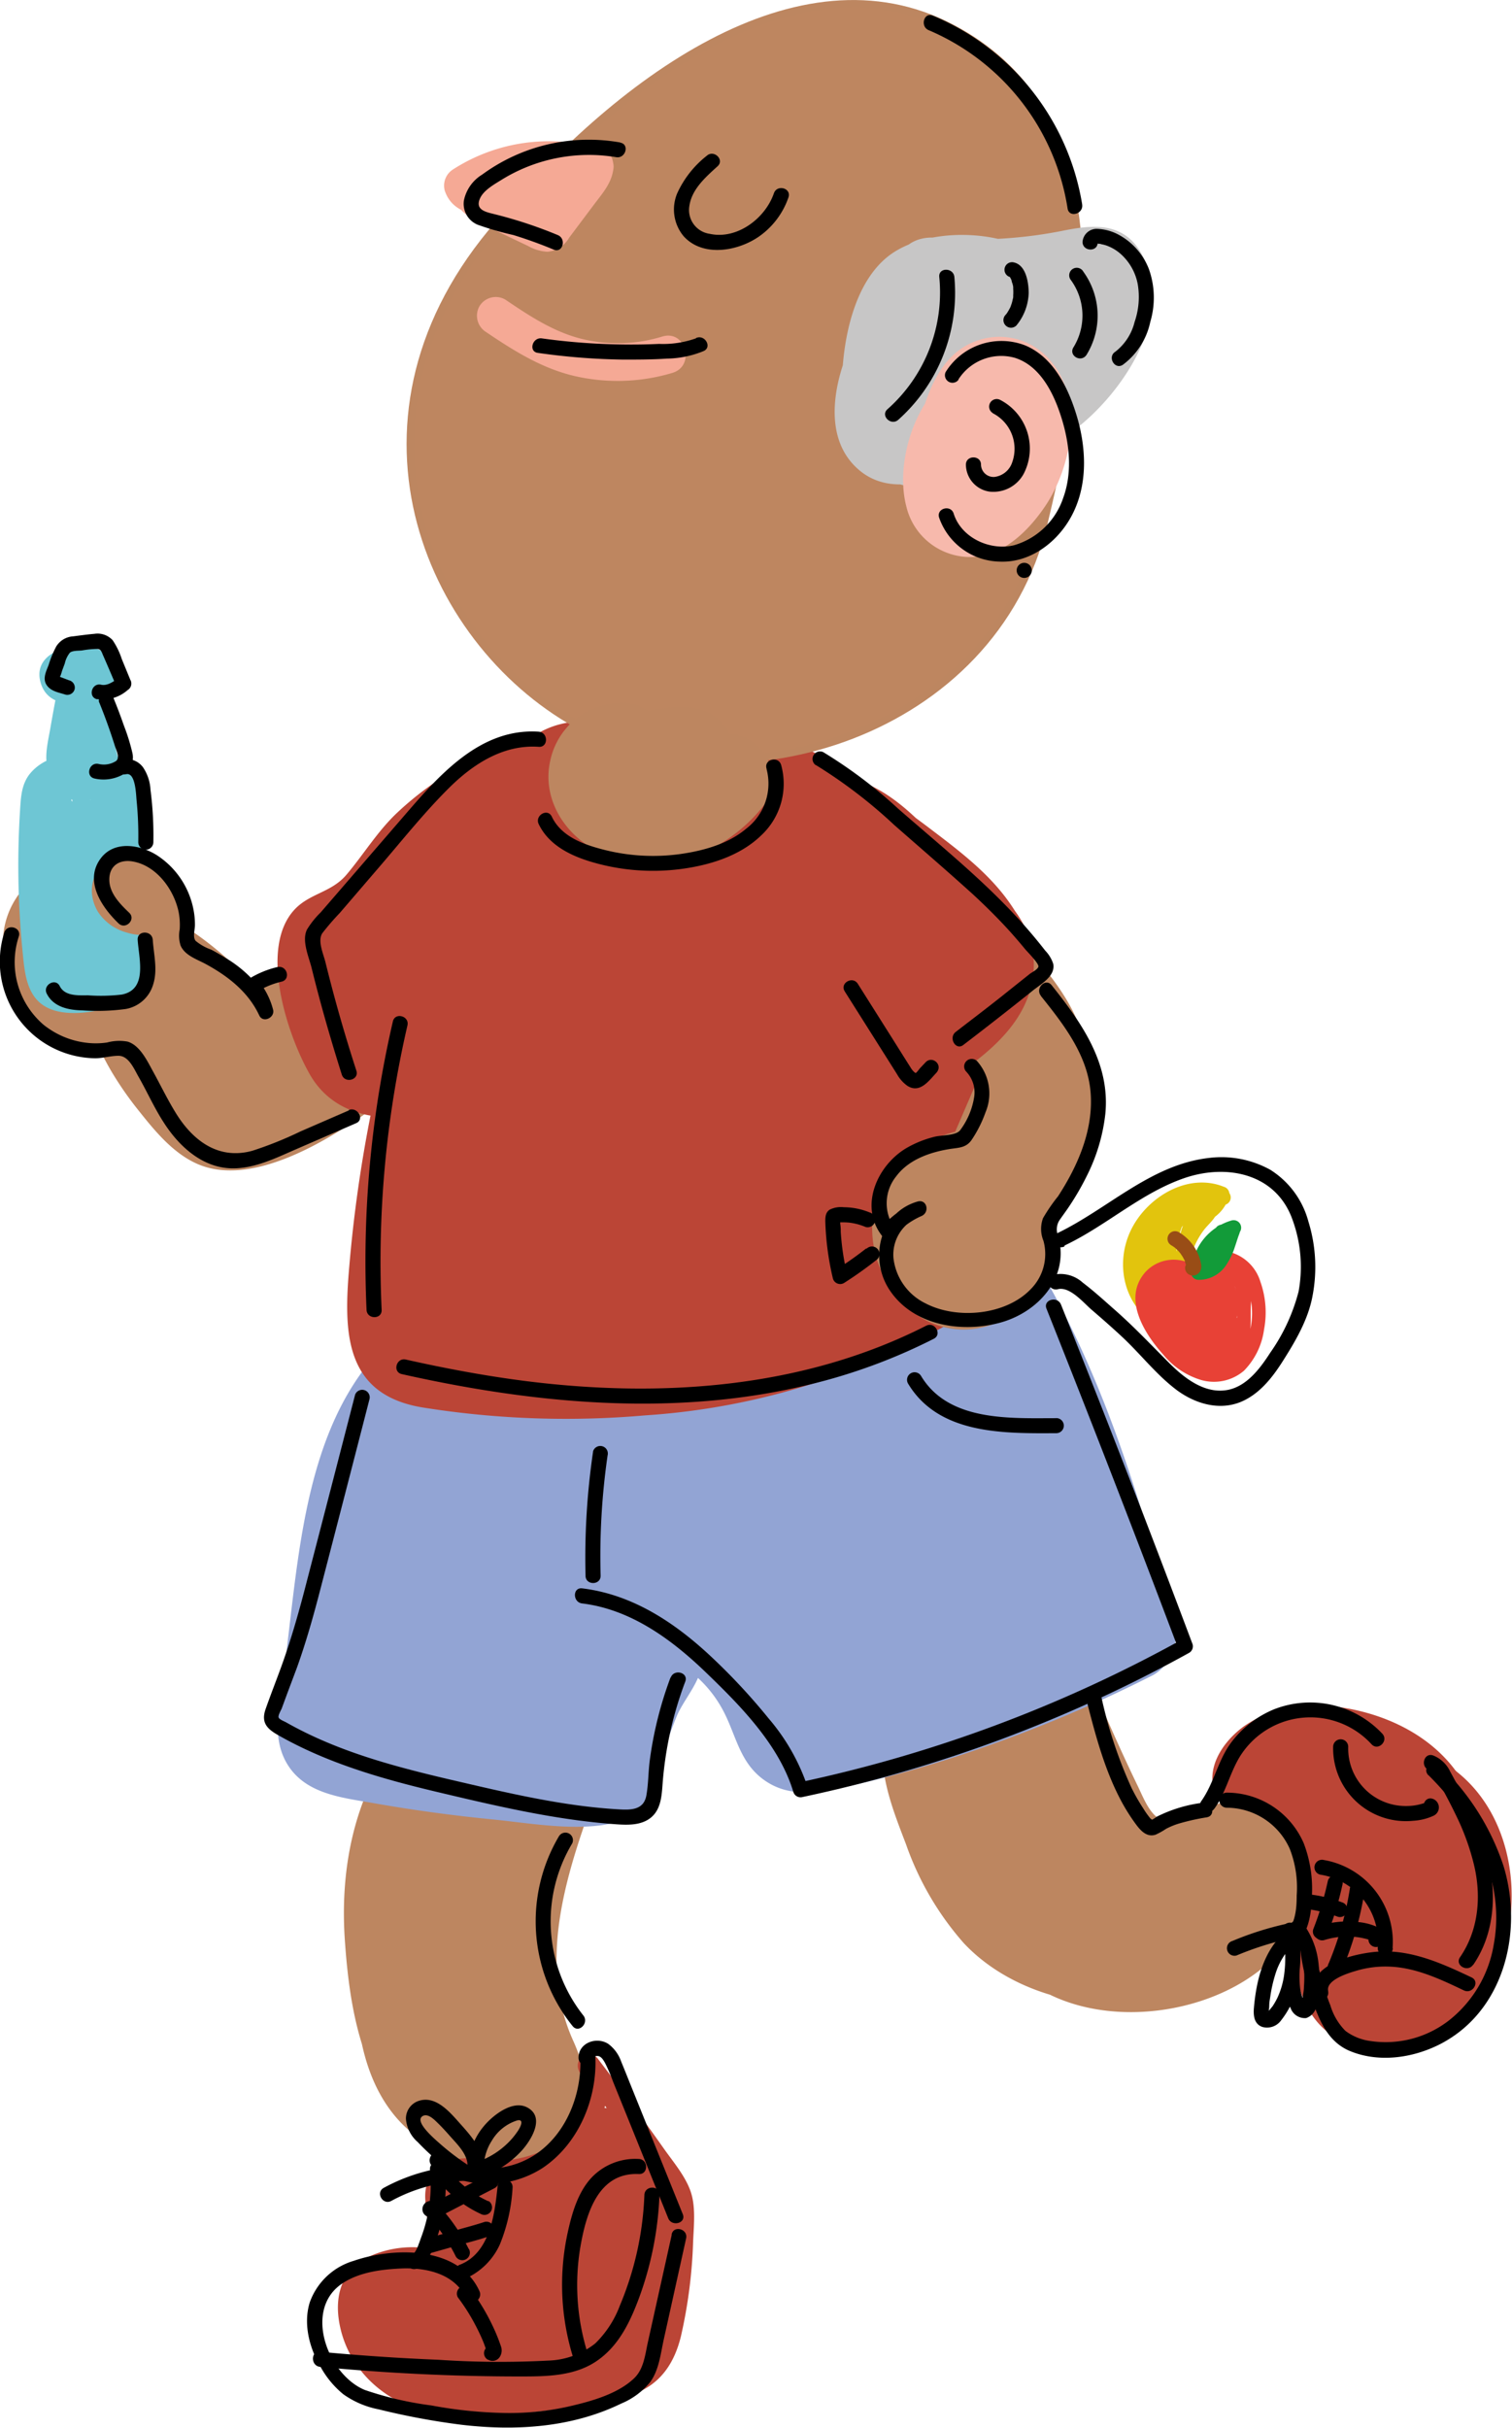 <svg xmlns="http://www.w3.org/2000/svg" viewBox="0 0 200.43 321.7"><defs><style>.cls-1{fill:#bd8660;}.cls-2{fill:#92a4d4;}.cls-3{fill:#bb4536;}.cls-4{fill:#e2c40d;}.cls-5{fill:#e84136;}.cls-6{fill:#129b39;}.cls-7{fill:#994d16;}.cls-8{fill:#be8660;stroke:#bd8660;stroke-miterlimit:10;}.cls-9{fill:#f5a995;}.cls-10{fill:#c7c6c6;}.cls-11{fill:#f7b9ac;}.cls-12{fill:#6ec6d4;}</style></defs><g id="Capa_4" data-name="Capa 4"><path class="cls-1" d="M364.31,493.86c3.32,7.35,5.95,16.24,11,22.61a14.39,14.39,0,0,0,9.84,5.81c2.9.26,7.81-.49,10-2.6,2.21-.4,1.66-1-1.63-1.83a6.58,6.58,0,0,1-1.63,2.21,11.17,11.17,0,0,1-4.25,2.25c-4,1.29-9.55,2-12.92-.93-6.06-5.24-6.39-17.15-6.77-24.4-.4-7.73-11.54-7.72-12,0-1,16.6,12.3,38,30.85,35.36,5.83-.84,5.63-10.55,0-11.57-10.45-1.9-11.85-13-14.62-21.65-2-6.27-11.89-5.4-11.79,1.6a43.28,43.28,0,0,0,11.94,29.38l2.65-10c-3.65,1-8.14-5.37-9.78-8A27.62,27.62,0,0,1,361.12,499c-.39-6.58-9.92-8.36-11.79-1.6-1.49,5.4.7,10.8,2.63,15.84a39.42,39.42,0,0,0,7.63,13.07c6.8,7.3,19,10,28.39,6.81,7.29-2.43,4.17-14-3.19-11.57-5.5,1.83-12.73.64-16.71-3.73a25.22,25.22,0,0,1-4.55-7.77c-.91-2.3-3.32-6.94-2.63-9.46L349.12,499c.79,13.55,11.87,37.31,29.09,32.64a6.06,6.06,0,0,0,2.65-10,30.55,30.55,0,0,1-8.43-20.9l-11.78,1.59c4.12,12.84,7.65,27.24,23,30V520.77c-4.81.69-8.66-4.17-10.8-7.74-3.15-5.24-5.23-9.85-4.86-16H356c.58,11.16,1.91,25.48,10.87,33.39,8.52,7.51,23.94,6.2,32.44-.86,4-3.34,6.78-8.41,6.45-13.71-.37-5.78-5.34-8.92-10.8-8.34-2.77.29-5.25,2.55-7.86,2.73-2.44.17-3.45-2.71-4.41-4.7-2.82-5.82-5.34-11.8-8-17.69-3.18-7-13.52-.93-10.36,6.06Z" transform="translate(-231.86 -268.86)"/><path class="cls-1" d="M300.64,499.46c-2.85,7.87-5.61,16.27-6.94,24.54a33,33,0,0,0-.09,10.31c.27,1.74,1.73,10.22,3.86,11.07,1.28-1.21,1.27-1.81,0-1.79a11.08,11.08,0,0,1-2.38-.66,5,5,0,0,1-3-3.67,32,32,0,0,1-1-11.21c.45-7.69,3.84-14.86,10.62-18.82l-8.82-6.77c-3.61,14.34-11.89,33.88.76,46.07l5.83-10C293,536.8,292,526.55,292,521c0-6.13.33-13.85,5.29-18.13l-8.48-8.48c-8.87,8.33-12.05,19.59-11.24,31.52.8,11.72,3.11,21.6,12.89,29,6.17,4.65,12.16-5.77,6.06-10.36-6.32-4.76-6.74-13.12-7.05-20.38-.35-8.37,1.62-15.44,7.82-21.27,5.69-5.34-2.69-13.48-8.48-8.48-8.12,7-9.45,20-8.66,30,.82,10.42,4.93,22.69,16.17,25.62,5.69,1.48,10.23-5.8,5.84-10s-3.56-10.16-2.38-15.53c1.39-6.32,3.13-12.59,4.71-18.87,1.27-5-4.22-9.46-8.81-6.78-9.93,5.8-15.36,16.12-16.42,27.38-1,10.71.66,23.58,11.89,27.94,4.74,1.84,10.5,2.49,14.7-1,4.53-3.74,4.22-9,2-13.89-5.37-11.87.19-25.08,4.38-36.68,2.63-7.27-9-10.41-11.57-3.19Z" transform="translate(-231.86 -268.86)"/></g><g id="Capa_3" data-name="Capa 3"><path class="cls-2" d="M354.42,435.63c11.57,14.94,16.56,33.7,21.45,51.62l2.76-6.78a162.92,162.92,0,0,1-23.83,9.77c-3.47,1.11-7,2.1-10.52,3-.55.14-7,1.42-4.51,1.81q1.51,1.43.4-.66c-.33-1-.71-1.9-1.13-2.83-2.44-5.45-7.05-10.94-12.67-13.32-7.34-3.12-11.25,4-14.08,9.67a63.3,63.3,0,0,0-4,9.93c-.33,1.06-.62,2.14-.88,3.22l1.38-2.31c-.1-.32-7.12-.4-7.83-.46-4-.32-8-.75-12-1.35-2.19-.33-5.56-1.63-7.72-1.33l-1.93-.38q1.61,4.35,1.47.65c1.52-3.25,1.24-9.12,1.72-12.64s.89-6.95,1.49-10.41c1.3-7.4,3.49-15.29,10.21-19.55l-7.27-9.42c-7.84,9.61-8.06,24-10.1,35.74-.91,5.25-2.74,11.29-.35,16.41,2.78,5.94,8.64,6.12,14.43,6.43s12.62,1.69,18.1-.63c5.83-2.46,7.62-8.52,9.14-14.19a81.6,81.6,0,0,0,2.69-18.38c.17-5.49.67-12.59-3.83-16.57-3-2.68-9.25-2.14-10,2.65-1,6.35-2.22,12.67-3.63,18.95-.63,2.81-1.28,5.61-2.07,8.38-.62,2.18-1.39,6.4-3.24,7.87l4.24-1.75c1.8,3.21,3,3.88,3.46,2,.31-.76.61-1.52.91-2.28.52-1.37,1-2.75,1.41-4.15a65.42,65.42,0,0,0,2.07-9.38,69.39,69.39,0,0,0,.25-19c-.7-5.63-7.8-8.5-11.18-3s-4.69,11.8-5.31,18.29c-.33,3.48.62,15-3,16.54l8.21,2.15c-2.35-5.48-1.54-11.88-.49-17.56,1.22-6.61,2.71-13.18,4.08-19.76,1.29-6.21-8.14-11.24-11-4.63a93,93,0,0,0-7.12,27.23c-.77,7.3,9.48,7.29,11.79,1.59,1.13-2.79,4.59-19,9.45-17.9,1.62.36,3.35,5.59,4,6.79a63.93,63.93,0,0,0,5.93,9.24c4.5,5.93,9.64,11.31,14.7,16.77,4.7,5.08,8.08,9.91,15.53,7.55s15-5.42,22.32-8.28c6.16-2.4,10.23-6.89,8.69-13.92-1.59-7.22-5.77-14.6-9.2-21.1-3.33-6.32-8.51-12.47-9.59-19.67l-11,4.63a71,71,0,0,1,9.47,33.77l11.19-3c-4.83-11.27-9.71-22.52-15.57-33.3-3.16-5.82-13.55-1.79-11,4.62a229.65,229.65,0,0,1,12,39.81l11-4.62c-7.69-12.33-11.23-27-22-37.23-4.86-4.63-13,1.28-9.42,7.27a158,158,0,0,1,17.09,41.36l11-4.62C354,471.44,346.8,458,335.52,447.74c-4.92-4.47-13,1.21-9.43,7.27a338.16,338.16,0,0,1,20.19,39.66l10.36-6.06A273.48,273.48,0,0,0,329,450.53c-4.63-5.36-12.44,1.47-9.42,7.27L336.29,490l9.42-7.27q-13-15-24.67-31c-3.66-5-13.52-2.28-11,4.62l.85,2.27c2.66,7.18,14.26,4.07,11.57-3.19l-.84-2.27-11,4.62q12.54,17.28,26.55,33.41c4.64,5.35,12.44-1.46,9.42-7.27L329.9,451.74,320.48,459a256.69,256.69,0,0,1,25.8,35.66c4.09,6.8,13.32.85,10.36-6.06A338.16,338.16,0,0,0,336.45,449L327,456.22c10.54,9.59,17.07,22.17,23.49,34.69,3.16,6.17,12.61,1.83,11-4.63a169.67,169.67,0,0,0-18.3-44.23l-9.42,7.27c9.88,9.41,13.08,23.47,20.14,34.81,3.68,5.9,12.33,2,11-4.63a230.49,230.49,0,0,0-12-39.81l-11,4.63c5.86,10.78,10.74,22,15.56,33.29,2.41,5.62,11.33,2.57,11.18-3a84,84,0,0,0-11.11-39.83c-3.61-6.32-11.92-1.72-11,4.62,1.08,7.17,5.58,13.08,9,19.27q2.71,4.88,5.09,9.92c1.38,2.91,2.35,7.73,4.29,10.17.12,1.57.4,1.63.85.21a12.34,12.34,0,0,1-1.68.69,34.17,34.17,0,0,0-5.35,2l-11.6,4.3c-.23.08-5.35,2-5.36,2,2.09,1,2.54.92,1.37-.11l-1.86-2q-4-4.28-7.93-8.56c-4.82-5.25-9.54-10.61-12.91-16.94-2.7-5.06-5.05-10.85-11-12.83-15.8-5.26-20.69,16-24.76,26.05l11.78,1.6A73.84,73.84,0,0,1,302,453.94l-11-4.62c-3.16,15.16-8.8,31.58-2.38,46.56,1.38,3.24,5.54,3.29,8.2,2.16,6.77-2.88,7.64-11.07,8.24-17.45.7-7.42.34-15.12,4.39-21.68l-11.18-3A60.51,60.51,0,0,1,296.18,482c-1.92,6.07-6.15,16.28,3.47,18.64,8.8,2.16,11.69-9.43,13.38-15.59a247,247,0,0,0,5.47-26.52l-10,2.65c1.29,1.13.3,9.16.19,10.76A64.48,64.48,0,0,1,307,482.67c-.47,1.95-.85,5.21-2,6.86-1,1.42-.81,1.39-3,1.43-4,.09-8.1-.4-12.1-.61L287,490.2c.2.85.3,1,.28.41-.34-1,.29-3.15.43-4,.68-4.18,1.45-8.34,2.18-12.51,1.13-6.52,1.13-16.42,5.51-21.79,4-4.92-1.08-13.34-7.27-9.42-16.16,10.23-16.39,31-18.7,48-.55,4.06-1.75,8.59.84,12.23s7.43,4,11.61,4.76c5,.87,10.11,1.56,15.19,2.06,4.83.48,10.47,1.51,15.28.66,4.52-.81,5.87-3.93,7.05-8a57.67,57.67,0,0,1,2.2-6.41c.8-1.86,2.63-4,3.09-5.91q2.91-3.34-3.63-1.39a17.83,17.83,0,0,1,2.47,1.58,16.09,16.09,0,0,1,3.85,4.45c2,3.37,2.29,7.21,5.61,9.69s7.08,1.85,11,1c4.74-1,9.44-2.34,14.07-3.81a183,183,0,0,0,26.7-11,6.05,6.05,0,0,0,2.75-6.77c-5.51-20.18-11.55-40.15-24.53-56.91-2-2.59-6.38-2.07-8.49,0-2.55,2.5-2,5.93,0,8.48Z" transform="translate(-231.86 -268.86)"/><path class="cls-1" d="M273.75,406.39c-2.77,1.91-8.06,5.84-11.64,5.51,1.37.13.26-.07-.35-.89s-1.45-1.52-2.1-2.33a33.51,33.51,0,0,1-3.79-6c-1.65-3.27-3.2-6.25-7.25-6.66a6.45,6.45,0,0,0-3.11.41c-1.1.39-.95.43.46.13,1.4.06,1.55-.15.45-.62-.35-.69-2-.91-2.15-1.77,0-.18.13-.27.37-.27l3.91-1.76.61,4.62.3-.78-4.19,4.19c2.2-.56,5.93,2.88,7.59,4.13a21.65,21.65,0,0,1,6.07,6.18c2.1,3.52,6.51,3.7,9.43,1.21a14.17,14.17,0,0,1,7-3.05l-3.19-11.57a25.82,25.82,0,0,0-10.87,6.25c-5.62,5.32,2.87,13.8,8.48,8.49a12.73,12.73,0,0,1,5.58-3.17c7.51-2.17,4.32-13-3.19-11.57a26,26,0,0,0-12.26,6.14l9.43,1.21c-4.38-7.36-19.26-20.76-28.66-15.21-5.79,3.42-2.93,11.33,2.49,13.22a10.23,10.23,0,0,0,12.5-5.7A11.09,11.09,0,0,0,250.18,383c-5.05-2.57-11.17-.79-14.87,3.2-9.15,9.84,4.06,26,15.54,20.91l-4.62.61c-1.88-1.63-2.23-1.52-1.08.34.46.94.95,1.87,1.48,2.77a45.12,45.12,0,0,0,3.56,5.13c2.16,2.72,4.59,5.71,7.83,7.13,6.86,3,16.28-2.52,21.79-6.32,6.31-4.35.32-14.76-6.06-10.36Z" transform="translate(-231.86 -268.86)"/><path class="cls-1" d="M356.83,400.09a46.62,46.62,0,0,1,5.21,6.2c.24.35,2.17,3.33,2,2.35.47-.69.3-.57-.52.34l-1.5.93,9,5.18c0-6-4.33-11.18-8.18-15.42-5.21-5.72-13.67,2.78-8.48,8.49,1.36,1.5,4.67,4.73,4.66,6.93a6.05,6.05,0,0,0,9,5.18c5-3.08,9.14-7.69,7.4-14-1.52-5.53-6.24-10.62-10.15-14.63-5.4-5.53-13.89,3-8.49,8.49Z" transform="translate(-231.86 -268.86)"/><path class="cls-1" d="M364.34,413a5.38,5.38,0,0,1,1.06,2.8l11.78-1.6a19.45,19.45,0,0,0-2.78-7.46L366.19,415l-.77-2c-1.18,7.51,10.2,10.84,11.57,3.19.92-5.08-.14-9.65-4-13.25-5-4.63-12.73,1.2-9.43,7.27,1.5,2.76,2.4,4.53.94,7.44s-3.55,5.32-5.09,8.09a7.47,7.47,0,0,0-1.29,3.77l.22,1.59c.06,1.43.39,1.81,1,1.12s1.43-.55,2.34.42v-1l-4.27-.1c0,1.6.58,1.83,1.79.69-7.71.11-7.74,12.11,0,12,9.4-.12,12.74-10.07,9-17.73s-14.31-7.33-17.59.66c-2.85,6.94.65,16.75,9.11,16.77,9.36,0,13.23-10,9.56-17.43v6c2.78-4.4,6.48-8.95,7.78-14.06s-.75-9.89-3.16-14.31l-9.42,7.27a1.41,1.41,0,0,1,.93,1.57L377,416.19c.79-5-.65-8.61-4.75-11.58-5-3.62-11.18,3.34-8.2,8.21a10.56,10.56,0,0,1,1.57,4.59c1,6.63,12.48,5.14,11.79-1.59a21.24,21.24,0,0,0-2.7-8.85c-3.84-6.7-14.21-.66-10.36,6Z" transform="translate(-231.86 -268.86)"/><path class="cls-3" d="M290.92,557.73c5.57.82,11.72.94,16.47-2.57,4.17-3.07,6.2-8.55,3.8-13.37l-2.59,1.51q3.36,4.41,6.61,8.91,1.55,2.16,3.06,4.33c1,1.36,2.24,2.8,2.46,4.49a30.9,30.9,0,0,1,0,5.09c-.08,1.77-.22,3.54-.44,5.31-.36,3.05-.63,6.93-2.37,9.57s-5.9,3.06-8.86,3.59a83.73,83.73,0,0,1-10.59,1.21c-3.49.17-7.37.5-10.74-.58a11.92,11.92,0,0,1-6.19-4.81c-1.44-2.21-3.06-6.28-1.1-8.62,2.26-2.7,6.9-2.44,9.88-1.47a1.52,1.52,0,0,0,1.9-1.45l.42-12.07c.06-1.93-2.94-1.93-3,0l-.42,12.07,1.9-1.44a13.8,13.8,0,0,0-10.82.68c-3.3,1.87-4.11,5.23-3.42,8.77,1.32,6.77,7.25,11.37,13.93,11.93a67.33,67.33,0,0,0,12.93-.44c4-.45,8.4-.88,12.2-2.31,3.51-1.32,5.33-4.1,6.19-7.65a65.34,65.34,0,0,0,1.61-12.53c.09-2.11.37-4.6-.33-6.63s-2.26-3.86-3.5-5.61q-4.23-6-8.7-11.85a1.5,1.5,0,0,0-2.59,1.51c1.85,3.73-.39,7.91-3.67,9.91-4,2.42-8.79,2.27-13.22,1.62-1.89-.27-2.7,2.62-.79,2.9Z" transform="translate(-231.86 -268.86)"/><path class="cls-3" d="M394.86,508.05c2.9-.06,6.15-.19,8.63,1.6s2.31,4.86,1.95,7.57l2.95-.4c-.79-4.27-2.16-8.84-6.67-10.44-1.37-.48-2.61,1.57-1.46,2.51a11.36,11.36,0,0,1,3.92,6c.72,2.82-.11,5.67.16,8.53a1.58,1.58,0,0,0,1.1,1.44c1.6.57,3-.32,4.13-1.42.34-.35.85-1.14,1.36-1s1.36,1.66,1.68,2.21c1.55,2.69,1.83,5.8,5,7.24a8,8,0,0,0,7.91-.84,11.62,11.62,0,0,0,4.42-8.22,29.66,29.66,0,0,0-1.18-10.54,24.91,24.91,0,0,0-4.05-8.94c-4-5.32-10.87-8.08-17.4-8.49a16,16,0,0,0-10.6,2.78c-2.87,2.12-5.23,5.71-3.62,9.29.79,1.76,3.38.24,2.59-1.51-1.1-2.44,2.17-5.12,4-6.12a14.63,14.63,0,0,1,8.57-1.37c5.28.56,10.89,2.91,14.14,7.26a22,22,0,0,1,3.44,7.7,28.49,28.49,0,0,1,1.21,9c-.16,2.52-1.15,5.28-3.32,6.76-1.7,1.16-4.33,1.33-5.88-.22-1-1.05-1.35-2.7-1.93-4a12.94,12.94,0,0,0-2.59-3.91,3.36,3.36,0,0,0-3.57-1,4.87,4.87,0,0,0-1.77,1.21c-.43.42-1,1.41-1.69,1.17l1.1,1.45c-.31-3.28.57-6.46-.37-9.7a14.07,14.07,0,0,0-4.58-6.93l-1.46,2.51c3.33,1.18,4,5.33,4.56,8.34a1.5,1.5,0,0,0,1.65,1.08,1.53,1.53,0,0,0,1.3-1.48c.47-3.56.17-7.3-2.84-9.71s-7-2.54-10.74-2.46c-1.93,0-1.93,3,0,3Z" transform="translate(-231.86 -268.86)"/><path class="cls-3" d="M405.44,521.68c-1.11,4.17,1.05,8.59,4.63,10.85,4.09,2.57,9.4,2,13.52-.17a1.51,1.51,0,0,0-.76-2.8c-3.25.3-7.38.75-9.86-1.9a10.46,10.46,0,0,1-1.91-4.3l-1.79-5.88a1.52,1.52,0,0,0-2.75-.36c-1.09,2-.55,4.21.44,6.16a27.72,27.72,0,0,0,3.75,5.44l1.82-2.35c-1.51-.89-2.09-2.72-2.3-4.36-.31-2.39-.1-4.81-.8-7.15-.55-1.84-3.45-1.06-2.9.8.76,2.55.39,5.25.93,7.84A8,8,0,0,0,411,529a1.51,1.51,0,0,0,1.82-2.36,26.05,26.05,0,0,1-2.88-4.1c-.61-1.07-1.5-2.64-.83-3.87l-2.75-.36c.66,2.16,1.31,4.32,2,6.47A12,12,0,0,0,411,530c3.12,3.11,7.75,3,11.8,2.6l-.76-2.79c-3.11,1.62-7.15,2.15-10.29.29a7.05,7.05,0,0,1-3.44-7.58,1.51,1.51,0,0,0-2.9-.8Z" transform="translate(-231.86 -268.86)"/><path class="cls-3" d="M305.28,575c6.29-.49,10.07-4.19,12.67-9.72l-9.42,1.21c1.29,1.59,1,4.55.18,6.29-.57,1.24.8.06-.89.73a31,31,0,0,1-5.45,1c-3,.51-6.53.37-9.39,1.21-1.46-.21-1.81-.12-1.05.26.54.4.5.24-.11-.46A10.07,10.07,0,0,1,290,572.7l-2.75,6.78c1-.74,5.44,1.15,6.93,1.06a8.52,8.52,0,0,0,6.54-3.66,9.43,9.43,0,0,0,1.5-6.67,34.69,34.69,0,0,0-1.14-4.05l-.37-1.36c0-1.76-.15-1.64-.41.38l-3.59,2.75c7.57-2,16.24-3.1,20.46-10.72l-9.42,1.21c1.69,1.83,3.89,3.74,3,6.39a7.71,7.71,0,0,1-2.21,2.85l-1.1.93c-2.3,1-1.76,2.36,1.59,4l-4.19,4.19.84-.13-5.84-1.54.7.71-1.76-4.25,7.16,3.2c5.37-5.55-3.11-14-8.49-8.48-5.75,5.94-.44,17,8.12,13.63a7.63,7.63,0,0,0-3.92-14.71c-2.13.31-3.5,2.37-4.19,4.19-1.67,4.43.23,9.89,4.59,11.82,5.32,2.37,10.48-1.21,14.41-4.61s6.62-7.93,6.62-13.07c0-5.49-3.31-9.78-6.86-13.62a6.05,6.05,0,0,0-9.43,1.21c-3.9,7.05-16.18,1.59-18,10.83a19.15,19.15,0,0,0,.69,7.37q.63,4,3.74-.93c-.47-1-5.61-1-6.56-.92a10.22,10.22,0,0,0-5.5,1.62c-2.16,1.54-3.55,4.06-2.76,6.77,1.35,4.61,5.4,10.3,10.24,11.53,6.46,1.66,15.12-.92,21.48-2.14,12.48-2.4,14-18.59,6.91-27.24-2.32-2.85-7.87-2.07-9.42,1.21-.33.7-1.33,3.7-2.31,3.78-7.65.6-7.71,12.61,0,12Z" transform="translate(-231.86 -268.86)"/><path class="cls-3" d="M288.23,560.57q.52,5.28,1.44,10.5c1.34,7.62,12.82,4.36,11.57-3.19l-.84-5.09L288.83,566c2.07,6.71,7.63,14.74,14,18.06a12.58,12.58,0,0,0,18.06-9.12c.49-3.23-.81-6.41-4.19-7.38-2.83-.81-6.89,1-7.38,4.19-.53,3.54-2.61.2-4-1.33-2.07-2.29-4-4.62-4.9-7.61-2.32-7.51-12.81-4.31-11.57,3.19l.84,5.09,11.57-3.19c-.43-2.43-.77-4.85-1-7.31-.77-7.61-12.78-7.69-12,0Z" transform="translate(-231.86 -268.86)"/><path class="cls-3" d="M395.62,503.81c-.05.28,0,0,0,0l.22-.21c-.1.08-.21,0,0,0,.07,0,.3,0,0,0,.36,0,.48.21.67.49,0,.07,0,.32,0,.05a1,1,0,0,1-.09.3c.11-.26,0,0,0,0a1.14,1.14,0,0,1-.51.2c-.44,0-.58-.44-.52-.84s.34-.48.6-.62c-.11.06-.23,0,.08,0a.77.77,0,0,1,.76.46l.14.47c0,.1,0,.11,0,0s.15-.1,0,0c.06-.05.26-.09.11-.06.25-.05.14,0,.05,0s0,0,.06,0c-.17-.1,0,0,.05,0l.1.12c-.07-.08-.07-.08,0,0s.07,0,0,.06l0,.07a.26.26,0,0,1,0-.15.59.59,0,0,1,.16-.25c.33-.33,1.26.28,1.12-.11,0-.11-.07-.06,0,0s-.13-.18-.18-.28c-.18-.32-.06-.14,0-.1s-.1-.45-.08-.24V503c0-.26,0,.16,0-.09,0,0,.1-.34.05-.2s.07-.14.09-.17.19-.28.1-.17.12-.12.14-.14,0,0,0,0a1.6,1.6,0,0,1,.4-.23c-.17.07.09,0,.08,0h0a.74.74,0,0,1-.69-.4s.08.26,0,.05a2.1,2.1,0,0,1,.06.24,5.3,5.3,0,0,1,.11,1.49,3.11,3.11,0,0,1-.07.53l0,.08c0,.1,0,.1,0,0l0,0a.69.69,0,0,1,.3-.2l.52.29c.45.41.6.45.47.12,0-.08,0-.17-.06-.26-.06-.26-.11-.52-.16-.78a5.52,5.52,0,0,1-.05-1.19,1.89,1.89,0,0,1,.27-.85.84.84,0,0,1,.31-.28c-.09,0-.1.09.1,0l-.08,0c-.11,0-.12,0,0,0s.13.06,0,0l.1.06c-.08-.05-.05,0,.07.09-.07-.15.1.26.11.29a4.31,4.31,0,0,1,.1,1.42,2.11,2.11,0,0,1-.08.6s-.06.26,0,.15c-.06.22-.14.1,0,0l.76-.21c.59-.06.57.52.42.17-.06-.15-.15-.28-.22-.43.11.23-.08-.25-.07-.23a4.61,4.61,0,0,1-.13-.46,4.26,4.26,0,0,1-.07-1.66c0,.27.06-.24.05-.23,0-.16.08-.31.13-.47a2.47,2.47,0,0,1,.26-.67,6.92,6.92,0,0,1,.42-.68c-.14.2.18-.2.17-.19a1.54,1.54,0,0,1,.34-.31h-.06q.3-.07.06,0h-.1a.54.54,0,0,1-.32-.26c-.09-.07-.08-.41,0,0,0,.21,0,.42,0,.63a13.8,13.8,0,0,1-.09,2.49,10.64,10.64,0,0,1-.41,1.86c-.12.37.11-.1-.11.22-.05.09,0,.18-.15.19l.06-.06a.71.71,0,0,1,.86.19.13.13,0,0,1,.07.09c0-.12-.08-.24-.11-.36a3.11,3.11,0,0,1,.14-1.64,6.14,6.14,0,0,1,1-1.79c.19-.25.45-.47.61-.73l.12-.13a1.2,1.2,0,0,1-1.19-.36l0-.11c0,.11.07.22.1.32a9.43,9.43,0,0,1,.34,2.17,10,10,0,0,1-.14,2.19A9.3,9.3,0,0,1,403,504c-.09.29-.06.14,0,.07s-.31.51-.17.34c-.06.08-.35.23-.13.14l.11,0c-.17,0-.18,0,0,0l.27.09-.1-.11c.08.1.07.08,0-.07,0,.29,0-.25,0-.11,0-.13,0-.27,0-.4a5.67,5.67,0,0,1,.3-1.07,7.05,7.05,0,0,1,1-1.86,5.81,5.81,0,0,1,.66-.8c0-.05.38-.33.38-.38a.84.84,0,0,1-1-.08c.12.13.14.15,0,.06a5.67,5.67,0,0,1,.66,2.2,11.59,11.59,0,0,1,.05,1.19v.13c0-.18,0-.19,0,0,.07-.15.07-.15,0,0a1,1,0,0,1,.73-.42,1.5,1.5,0,0,0,0,3c3.14,0,2.38-4.57,1.7-6.41-.47-1.26-1.34-2.77-2.95-2.47-1.27.24-2.25,1.61-2.92,2.63-1.28,1.93-2.53,5.21-.58,7.11a2.76,2.76,0,0,0,3.7.11,5.17,5.17,0,0,0,1.53-3,12.71,12.71,0,0,0,.21-3.89c-.13-1.2-.26-2.92-1.3-3.72a2.07,2.07,0,0,0-2.25-.16,5.05,5.05,0,0,0-1.45,1.39,9.5,9.5,0,0,0-1.85,3.31,5.61,5.61,0,0,0,.28,4,2.34,2.34,0,0,0,3.77.5A5.52,5.52,0,0,0,405,502a16.49,16.49,0,0,0,.22-4,3.78,3.78,0,0,0-.46-1.87A2.47,2.47,0,0,0,402.8,495a3.89,3.89,0,0,0-3.26,2,7.58,7.58,0,0,0-1,6.24c.33,1.19,1,2.58,2.29,2.9,1.66.39,2.61-1.32,2.81-2.69a6.43,6.43,0,0,0-.49-4,3.22,3.22,0,0,0-3.33-1.65,3.83,3.83,0,0,0-2.76,2.6,7,7,0,0,0-.09,3.64,4.88,4.88,0,0,0,.54,1.71,2.13,2.13,0,0,0,2.28.86c1.54-.37,2-1.93,2-3.32a5.25,5.25,0,0,0-.92-3.71c-1.12-1.18-2.9-.59-4,.31-1.91,1.6-2,5.12.31,6.47a2.24,2.24,0,0,0,3.29-2A3.22,3.22,0,0,0,395,502c-1,1-1.33,3,0,3.84a2.28,2.28,0,0,0,3.24-1,2.37,2.37,0,0,0-2.1-3.22,2.47,2.47,0,0,0-2.53,2.41,2.38,2.38,0,0,0,2.31,2.52,2.58,2.58,0,0,0,2.57-2,1.56,1.56,0,0,0-1-1.85,1.53,1.53,0,0,0-1.85,1.05Z" transform="translate(-231.86 -268.86)"/><path class="cls-3" d="M404.8,508.89c2.62.42,4.94,2.14,7.23,3.44L418.09,502a39,39,0,0,1-5.86-3.59v10.36c-2.6.09-3,.51-1.05,1.24a10,10,0,0,1,2,1.64,11.54,11.54,0,0,1,2.27,3.21c1.16,2.49,1.69,5.63.62,8.22l2.76-3.58c.94-.56.32-.6-.26-2.08a38,38,0,0,1-1.13-3.77c-.78-2.79-1.41-5.61-2-8.45-1.45-7.57-13-4.37-11.57,3.19,1.3,6.75,2.52,16.19,8.55,20.51,5.41,3.89,13.92,3.24,15.65-4.15a23.6,23.6,0,0,0-4.67-19.5c-3.94-5-10.81-10.1-17.25-6.84-4.41,2.23-3.32,7.89,0,10.36a37.86,37.86,0,0,0,5.86,3.59c6.86,3.39,12.85-6.53,6.06-10.36-3.2-1.81-6.42-4.05-10.1-4.66-7.55-1.23-10.8,10.33-3.19,11.58Z" transform="translate(-231.86 -268.86)"/><path class="cls-3" d="M415.63,511.94c4.58,2.13,5.29,6.69,4.07,11.34a7,7,0,0,1-3,4.62c-2.06,1.38-1.4.52-1.42-1.72-.07-7.72-12.07-7.74-12,0,.05,6,2,12.17,8.45,13.84,5.78,1.48,12.18-1.3,15.8-5.8,7.78-9.72,6-27.1-5.89-32.64-7-3.23-13.06,7.11-6.05,10.36Z" transform="translate(-231.86 -268.86)"/><path class="cls-4" d="M393.74,426.6a7.88,7.88,0,0,0-5.32,5.42,12.32,12.32,0,0,0-.4,4.87c.15,1.48.64,2.92.75,4.39,0,.49.07,1.21-.47,1.46s-1.42-.2-1.93-.46a4.81,4.81,0,0,1-2.81-2.83,10.08,10.08,0,0,1,0-4.2,6.32,6.32,0,0,1,1.94-3.93,15,15,0,0,1,4.42-2.94,4.5,4.5,0,0,1,1.13-.3,3.62,3.62,0,0,1,.57,0,2.13,2.13,0,0,1,.44.07c.15.08.19.05.12-.1l0-.13a.44.44,0,0,1-.18.2c-.16.08-.33.2-.49.29a4,4,0,0,0-.94.73c-.64.67,0,2,1,1.67a5.08,5.08,0,0,0,3.22-3.46,1,1,0,0,0-.69-1.23c-4.82-1.94-10.25,1.41-12.34,5.77s-1,9.87,3.3,12.49c1.41.86,5.43,2.13,5.27-.87a10.06,10.06,0,0,0-.44-1.78,16.93,16.93,0,0,1-.49-2.33,10.52,10.52,0,0,1,2-7.49c.73-1,2-1.8,1.86-3.16a2.26,2.26,0,0,0-2.25-1.9,4.37,4.37,0,0,0-3.09,1.23,12.48,12.48,0,0,0-2.4,3.3,12,12,0,0,0-1.57,4.19,9.43,9.43,0,0,0,2.54,7.78l1.22-1.57c-1.6-1-1.95-3.19-1.6-4.92.48-2.39,2-4.44,3-6.6.55-1.14-1.08-2.13-1.73-1-2.24,3.85-1.71,8.38-1.11,12.59l1.67-1a7.17,7.17,0,0,1-.89-9.73,1,1,0,0,0-.7-1.71,5.05,5.05,0,0,0-4.93,4.81,10.45,10.45,0,0,0,1,4.39,26.29,26.29,0,0,0,2.17,4.18l1.57-1.21a7.35,7.35,0,0,1-1.66-3,3.75,3.75,0,0,1,1-3.33c1.71-2.19,3.47-4.35,5.21-6.52a1,1,0,0,0-1.42-1.41l-1.87,1.71c-1,.87.46,2.28,1.41,1.41l1.88-1.71-1.42-1.41-3.19,4a31.11,31.11,0,0,0-3,3.94c-1.52,2.69-.15,5.58,1.67,7.71.74.86,2.18-.26,1.57-1.21a18.79,18.79,0,0,1-2.81-6.28c-.4-2,.62-4,2.83-4.1l-.71-1.7a9.21,9.21,0,0,0,.89,12.56,1,1,0,0,0,1.67-1c-.52-3.65-1-7.71.91-11.05l-1.73-1c-1.26,2.61-3,5.08-3.34,8a6.43,6.43,0,0,0,2.66,6.22c1,.62,2-.77,1.21-1.57a7.39,7.39,0,0,1-2.05-5.31A11.14,11.14,0,0,1,388,431a6,6,0,0,1,1.68-1.84,2,2,0,0,1,1.07-.37c.64,0,.44.23.13.6a14.09,14.09,0,0,0-3,5.06,12.56,12.56,0,0,0-.31,6.09c.09.51.21,1,.34,1.52a7,7,0,0,1,.4,1.43c.12-.19-.12,0-.27-.1l-.47-.11a6.27,6.27,0,0,1-1.31-.55,7.53,7.53,0,0,1-3-9.38c1.54-3.9,6.1-7,10.29-5.35l-.69-1.23a3,3,0,0,1-1.83,2.06l1,1.67c.54-.57,1.36-.75,1.81-1.44a1.87,1.87,0,0,0,.09-2.12c-1.05-1.48-3.62-.91-5-.31A18.13,18.13,0,0,0,384,430a8.12,8.12,0,0,0-2.4,5,11.32,11.32,0,0,0,.11,5.21,6.63,6.63,0,0,0,3.54,3.72c1.44.78,3.41,1.41,4.72,0s.79-3.13.46-4.66c-.82-3.77-.85-9.56,3.84-10.77a1,1,0,0,0-.53-1.93Z" transform="translate(-231.86 -268.86)"/></g><g id="Capa_2" data-name="Capa 2"><path class="cls-3" d="M331.6,367.49h-.09a6.7,6.7,0,0,0-4.24,1.76,4.38,4.38,0,0,0-1.24,1.93,4.46,4.46,0,0,0-.52,2.31l.21,1.59a6,6,0,0,0,1.55,2.65l1.21.94a6,6,0,0,0,3,.82h.09a5.8,5.8,0,0,0,5.48-3.69,4.56,4.56,0,0,0,.52-2.31l-.22-1.6a6,6,0,0,0-1.54-2.64l-1.22-.94a5.93,5.93,0,0,0-3-.82Z" transform="translate(-231.86 -268.86)"/><path class="cls-3" d="M327.41,377.65a7.94,7.94,0,0,1,2.39,2.3c3,4.3,12,3.46,11.18-3a14.65,14.65,0,0,0-3.85-8.82c-4.5-5.06-13.19,1.57-9.42,7.27a34.79,34.79,0,0,0,2.43,3.67l.79-1.16a3,3,0,0,1-1.58.83,26.24,26.24,0,0,1-8.25.28,39.8,39.8,0,0,1-8.24-2.21c-4.83-1.69,1.22,1-1.57-1.45l-.49-1.11q-3.66,2.59-.28,2.2l-4.24-10.24c-3.28,3.59-4.16,7.33-3.41,12.06,1.19,7.61,12.75,4.38,11.57-3.19l.32-.39a6.07,6.07,0,0,0-4.24-10.24c-8.71-.56-14,6-10.77,14.27,1.2,3.06,2.43,5.94,5.39,7.68a36.68,36.68,0,0,0,11,3.89c6.78,1.37,14.93,1.87,21-2.07a11.42,11.42,0,0,0,5.24-7.53c.74-4.44-2-7.86-4.32-11.35l-9.43,7.27.34.34,11.18-3a20,20,0,0,0-4.27-4.73c-2.58-2-6-2.47-8.48,0-2.09,2-2.56,6.51,0,8.49Z" transform="translate(-231.86 -268.86)"/><path class="cls-3" d="M331.17,378.25c7.43,4.45,20.09,14.48,12.93,24.38-6.46,8.91-22,10.43-32,10l5.78,4.41-2.38-7.33c-.47-1.45-1.84-4.14-1.7-5.56l-1.76,4.24c2.12-2,5.92-2.53,8.65-3.3a65.78,65.78,0,0,0,8.2-2.75,29.79,29.79,0,0,0,7.08-4.25c1.2-1,6.26-4.85,6-6.49l-3.92-.24a5.56,5.56,0,0,1,.4,2.24,7.48,7.48,0,0,1-.67,3.16c-1.19,2.68-3.44,3.8-6.11,4.77a163.06,163.06,0,0,1-21.77,5.78c-6.73,1.43-5.05,11.73,1.59,11.79,8.81.06,14-5.47,20.5-10.37,5.71-4.3,12-6.57,14.39-13.94,1.88-5.69-6-10.14-10-5.84A37.37,37.37,0,0,1,324,397.71c-7,3.16-.94,13.5,6.06,10.36a45.91,45.91,0,0,0,14.8-10.64l-10-5.84c-1.13,3.4-7.35,5.59-10.06,7.68-4,3.06-7.85,7.86-13.26,7.82l1.6,11.78a204.66,204.66,0,0,0,20.24-5.28c4.95-1.59,9.6-3.6,12.88-7.8,5.53-7.06,6.83-23.63-4.83-25.64-5.92-1-8.15,4.08-11.68,7.52-4,3.9-9.32,5-14.48,6.48-4.58,1.35-11.58,3.23-13.21,8.39-.71,2.27.06,4.54.73,6.68,1.15,3.68,2.38,7.34,3.57,11a6.21,6.21,0,0,0,5.79,4.4c14.94.66,36.63-3.45,43.78-18.56,7.58-16-5.89-30.51-18.69-38.17-6.64-4-12.68,6.4-6.05,10.36Z" transform="translate(-231.86 -268.86)"/><path class="cls-3" d="M299.84,367.69c-4.78,4.89-5.25,11.27-6.13,17.74-.91,6.64-2.55,13.69-2.39,20.41s3.56,12.88,6.2,18.91q4.61,10.51,9.45,20.91c3.26,7,13.6.91,10.36-6.05-2.42-5.21-4.8-10.42-7.13-15.67s-5.74-10.84-6.71-16.46c-.87-5.05.71-10.87,1.39-15.89.57-4.3.23-12.12,3.45-15.41,5.4-5.53-3.08-14-8.49-8.49Z" transform="translate(-231.86 -268.86)"/><path class="cls-3" d="M347.94,412.28c3.28,5.42,7,12.48,7.35,19l1.12-.46c-.9.62-1.82,1.22-2.75,1.8-1.16.73-2.34,1.42-3.54,2.09a75.8,75.8,0,0,1-8.21,4A81,81,0,0,1,304,444.25c-2.61-.24-6.63-.22-9-1.44-2.59-1.37-1.1.77-1.72-1.77-.26-1.06.35-3.69.48-4.61A188.47,188.47,0,0,1,298,415.77c1.78-6.83,4.56-13.32,6.43-20.08q1.35-2.47.13-1.07c-1,.69-.56,1.05,1.28,1.07a47.55,47.55,0,0,0,5.24,1.93,98.56,98.56,0,0,1,10.33,5l3-11.18c-6.59-.72-17.28-4.14-22.64,1.14-2.57,2.52-4,6.48-5.44,9.66-1.67,3.7-3.22,7.45-4.59,11.26-3.95,11-13,33.77,3.05,39.19,7.34,2.47,16-.55,23.33-2,8-1.52,16.05-2.79,23.78-5.32,6.25-2,15.2-4.85,16.27-12.4.58-4.12-1.26-8.1-2.53-11.95l-4.24-12.92c-2-6.08-12.38-5.49-11.79,1.6l1,11.63c.15,1.71.33,3.42.43,5.13.18,3.33-.87,2.55,2.77,2.43l4.24,1.75c-2.07-2.49-3.25-6.6-4.73-9.52l-5-10c-2.57-5.11-11.85-2.92-11.18,3l2.38,21,7.6-5.78,1.39,1L337.19,428,335,423.86l-4.32-8.27c-2.9-5.56-10.9-2.59-11.18,3l-1.09,22.09,11.18-3a171.42,171.42,0,0,1-6.54-18c-2-6.44-11.67-5.27-11.79,1.59q-.17,9.56.19,19.1l11.78-1.6q-3.43-9.57-6.08-19.4c-1.76-6.49-11.88-5.24-11.79,1.6.09,6.41.14,12.78-1.28,19.07h11.57l-6.53-19.35c-2.15-6.37-11.54-5.32-11.78,1.6a174.35,174.35,0,0,1-1.81,20h11.57c-2.13-5.16-2.12-10.36-2-15.85.19-6.77-10.1-8.16-11.78-1.6a118.28,118.28,0,0,1-5,15.14l11-1.44a2.42,2.42,0,0,1-.06-2.81l-11-1.43a17.91,17.91,0,0,1,1,7.26c-.39,6.69,10.45,8.26,11.78,1.6a74.66,74.66,0,0,0,1-15.23,43.38,43.38,0,0,1,2.51-14.72,43.15,43.15,0,0,0-.08-28.83c-1.49-4.11-6.67-6.09-10-2.65-6.41,6.57-8.82,15.81-11.09,24.45a181.89,181.89,0,0,0-5.21,30.38c-.77,8.79-.72,17.11,9.76,18.81a120.55,120.55,0,0,0,31.52.84c7.61-.77,7.69-12.78,0-12a119.11,119.11,0,0,1-23.2.2c-1.89-.18-4.2-.82-6.09-.76q-2.21-.87-.93.24c.58.89.74.65.48-.74.51-1.23.26-4.32.37-5.65.16-1.88.34-3.76.56-5.63a162.38,162.38,0,0,1,4.31-22.5c1.69-6.44,3.21-14.24,8-19.15l-10-2.65c3.36,9.26,1.81,16.56-1,25.59-2.75,8.86-.68,17.89-2.46,26.81l11.79,1.59a27.11,27.11,0,0,0-1.41-10.45c-1.53-4.54-8.51-6.34-11-1.44a15.42,15.42,0,0,0,.06,14.93c2.62,5.08,9.18,2.93,11-1.43a116.74,116.74,0,0,0,5-15.14l-11.79-1.59c-.18,6.47-.11,13,2.4,19,1.94,4.7,10.57,6.63,11.57,0a202.78,202.78,0,0,0,2.24-23.21l-11.79,1.59,6.53,19.35c1.78,5.28,10.19,6.13,11.57,0,1.66-7.35,1.81-14.76,1.71-22.26l-11.78,1.59q2.65,9.82,6.08,19.4c2.16,6,12.06,5.57,11.79-1.59q-.36-9.56-.19-19.1l-11.79,1.6a200.33,200.33,0,0,0,7.76,20.83c2.54,5.88,10.91,2.34,11.18-3l1.09-22.09-11.18,3,6.48,12.4c1.65,3.17,3.26,6.24,7.07,7,3.4.67,8.07-1.62,7.59-5.79l-2.38-21-11.18,3,8.36,16.6c2.32,4.61,5.94,9.38,11.62,6,4.12-2.45,5.19-7.61,5.18-12,0-6-1-12.11-1.47-18.08l-11.78,1.59c1.82,5.54,3.67,11.06,5.46,16.61.23.71.78,4,1.2,3s-1.41.36-1.79.54a50,50,0,0,1-7.7,2.92c-10.62,3.2-22.06,5.17-33,6.86-1.56.24-5.19,1.12-6.34-.61-1-1.5.68-6.34,1-7.82A130.64,130.64,0,0,1,303,417.57c.91-2.57,1.88-5.12,3-7.61.89-2.06,1.79-5.68,3.41-7.19,2.32-2.15,11.62.34,15,.71,6.06.66,8-8.47,3-11.18-6.58-3.63-14.11-7.59-21.54-9.13-8.63-1.79-11.55,5.17-14,11.91-5.17,14.1-10,30.19-10.52,45.31-.23,6.86,3.09,11.89,9.73,13.79,6.94,2,14.76,2.53,21.94,2.41a92.73,92.73,0,0,0,41-10.38c7.1-3.69,14.53-7.37,13.15-16.48a64.86,64.86,0,0,0-8.86-23.51c-4-6.6-14.37-.57-10.36,6.06Z" transform="translate(-231.86 -268.86)"/><path class="cls-3" d="M304.84,366.06a41.66,41.66,0,0,0-20.35,10.51c-2.62,2.48-4.42,5.51-6.74,8.24-2,2.33-4.84,2.42-6.85,4.58-4.73,5.09-1,16.43,1.94,21.68,4.1,7.37,13.39,6.66,20.28,3.91,5.6-2.23,5.74-9.38,0-11.57a15.07,15.07,0,0,1-3.4-1.83,5.71,5.71,0,0,1-1.21-1c-.73-1-1.13-.62-1.21,1.15,1.76,0,4.42-2.56,5.56-3.67,4.05-3.94.65-9.72-4.24-10.24a19,19,0,0,0-9.37,1.31l4.62,11,4.22-2.52c6.63-4,.6-14.33-6-10.36l-4.22,2.51c-5.61,3.34-1.88,13.62,4.62,11a11.31,11.31,0,0,1,6.18-.88l-4.24-10.25c-1.86,1.81-4.61,2.33-6.45,4.34a9.19,9.19,0,0,0-2.2,8.85c1.77,6.19,8.62,10.07,14.2,12.2V403.41c-2.2.87-5.56,2.38-7.08.74-1.38-1.48-2.3-7-1.92-8.92l-2.76,3.59c1.94-1.49,4.6-2.08,6.62-4,2.38-2.22,3.9-5.15,6-7.58A30.25,30.25,0,0,1,308,377.64c7.56-1.54,4.36-13.11-3.19-11.58Z" transform="translate(-231.86 -268.86)"/><path class="cls-3" d="M340.48,383.26c5.72,1.27,10.57,9,14.35,13.09l1.79,1.93q.7-3.93-.7-1.95c-1.17.46-2.54,2.66-3.5,3.56a58.27,58.27,0,0,1-8.7,6.63l6,10.36c7.14-4.71,18.75-9.81,19.17-19.74.44-10.25-13.27-15.84-20.49-20.32-6.75-4.18-12,5.83-6.06,10.37l17.19,13.1c4.06,3.09,10.64-2.09,8.82-6.78C365.9,387,361,383.09,355.59,379a132.37,132.37,0,0,0-18.94-12.13c-6.83-3.6-12.9,6.75-6.06,10.36a128.18,128.18,0,0,1,14.77,9c3.58,2.55,9.79,6.14,11.47,10.47l8.81-6.78-17.19-13.1-6.06,10.37q4.17,2.56,8.28,5.24c1,.67,6.16,3,6.21,4.5s-3.66,3.32-4.69,4l-8.47,5.59c-6.41,4.22-.52,14.52,6,10.36,6.74-4.27,22.61-14.27,17.49-24.05-2.47-4.73-7.49-8.81-11.12-12.7s-7.25-7.29-12.47-8.44c-7.52-1.66-10.74,9.9-3.19,11.57Z" transform="translate(-231.86 -268.86)"/><path class="cls-5" d="M392.21,438.37a1.86,1.86,0,0,1,2.49-1.62,4.2,4.2,0,0,1,2.63,3,10,10,0,0,1-1.22,8.73c-2,2.68-5.55,1.37-7.58-.57s-4.52-4.86-3.85-7.75a3,3,0,0,1,5.94,0l1.23-1.23-.15-.05.6.46s-.11.21,0,0,.06-.25.12-.36a1.65,1.65,0,0,1,.29-.45,1.56,1.56,0,0,1,1.2-.51,1.9,1.9,0,0,1,1.7,1.52,8.45,8.45,0,0,1,.23,2.7c0,1.14,0,2.3-.14,3.44a2.94,2.94,0,0,1-1.19,2.36,3.58,3.58,0,0,1-2.31.44c-1.95-.25-3.4-1.89-4.47-3.4s-2.79-3.64-1.76-5.44a1.55,1.55,0,0,1,1.95-.6,3.12,3.12,0,0,1,1.84,1.79,9.81,9.81,0,0,1,.64,3.13,5.74,5.74,0,0,1,0,.71,4.55,4.55,0,0,0-.07.45c.05.13.1,0,0-.18s-.43-.4-.57-.56a5.61,5.61,0,0,1-1.27-2.68,4.76,4.76,0,0,1-.07-.75c0-.16.08-.55,0-.68l0-.1-.5.18s.14.15.14.18c.06.19.17.38.23.58.17.65.1,1.92-.89,1.25-.48-.32-1.24-1.68-.81-2.26.55-.76,1.24.86,1.3,1.21.14.75.39,2.34-.18,3-.71.77-.49-.68-.22-1.05a1.63,1.63,0,0,1,2.12-.45,2,2,0,0,1,1,2.17,2.73,2.73,0,0,1-.19.57c0,.1-.12.18-.17.28-.11.26-.29.11,0,.32s.12-.11.08-.3a8.17,8.17,0,0,1-.16-1c-.06-.68-.06-2.1.92-2.2.75-.08.92,1.55,1,2a3.61,3.61,0,0,1,0,1.39c0,.2-.18.37-.22.56s-.28.22.06.11.1-.09,0-.27a5.41,5.41,0,0,1-.74-3,3.76,3.76,0,0,1,.88-2.69c.63-.53.91.39,1,.89a6.89,6.89,0,0,1,.09,2.56,6.08,6.08,0,0,1-.41,1.13c0,.06-.17.16-.17.2s.35.37.36.16-.23-.6-.29-.83a5.51,5.51,0,0,1,.07-3,4.73,4.73,0,0,1,.25-.62c.06-.12.37-.46.37-.55l.05-.05-.27-.16.07.19c0,.31.14.63.16.93a6.81,6.81,0,0,1-.48,3.28c-.07.18-.31.48-.32.67l-.08.12.54.18s-.11-.27-.11-.29a10.41,10.41,0,0,1-.51-1.73,11.11,11.11,0,0,1-.21-3.45c0-.53.24-1.87,1-1.24s.66,1.92.67,2.74a8.07,8.07,0,0,1-.35,2.63,3.5,3.5,0,0,1-1.4,1.89l1.37.36a4.23,4.23,0,0,1,.94-5.28l-1.67-.45a13,13,0,0,1,.79,4.74q0,.6-.09,1.2a2.84,2.84,0,0,0-.1.63l0,.18.69.19a1.75,1.75,0,0,1-.05-.5,2,2,0,0,1,.13-.54,4.24,4.24,0,0,1,.55-.91c.09-.11.74-.72.73-.82l-.84-.23,0,.06c-.07.06,0,.59,0,.69,0,.29-.18,1.62-.65,1.66s-.5-.88-.5-1.1a2,2,0,0,1,.67-1.52h-1.41a1.26,1.26,0,0,1-.05,1.55c-.84,1,.57,2.39,1.41,1.42a3.31,3.31,0,0,0,.05-4.38,1,1,0,0,0-1.41,0c-1.46,1.38-1.82,4.07-.18,5.48a2.14,2.14,0,0,0,2.88-.06,4.7,4.7,0,0,0,1.2-3.19c.05-1-.28-2.31-1.49-2.31s-2,1.43-2.49,2.25a3.57,3.57,0,0,0-.37,3.3,1.57,1.57,0,0,0,2.71.15,3.89,3.89,0,0,0,.53-1.86,14,14,0,0,0,.09-2.15,14.81,14.81,0,0,0-.85-4.46,1,1,0,0,0-1.67-.44,6.23,6.23,0,0,0-1.26,7.71,1,1,0,0,0,1.37.36,5.93,5.93,0,0,0,2.54-4,9.78,9.78,0,0,0-.25-5.23c-.66-1.65-2.8-2.76-4.26-1.31-1.23,1.23-1.14,3.49-1,5.07a13.09,13.09,0,0,0,.64,3c.29.86.64,1.9,1.71,2,1.94.1,2.62-3.06,2.78-4.47s.16-4.59-1.93-4.61c-1.9,0-2.68,2.5-2.87,4a7.55,7.55,0,0,0,.16,2.72,3.15,3.15,0,0,0,1.29,2.2c2,.92,3.07-2,3.2-3.42a6.54,6.54,0,0,0-1-4.62c-1.2-1.43-3.11-.9-4.08.49a7.08,7.08,0,0,0-.81,5.29c.29,1.42,1.52,4.36,3.48,3.19,1.66-1,1.44-3.5,1.06-5.09s-1.65-3.28-3.57-2.58-2.3,2.65-2.07,4.41a3.56,3.56,0,0,0,.9,2.44,1.79,1.79,0,0,0,2.51-.4,4.18,4.18,0,0,0,.33-5,3.85,3.85,0,0,0-4.6-1.42,3.58,3.58,0,0,0-2.07,4.08c.56,1.94,3,1.94,4.08.46a4.29,4.29,0,0,0,.63-2.62,7.73,7.73,0,0,0-.44-2.83c-.65-1.56-2.76-2.73-4.22-1.41-1.31,1.18-.86,3.29,0,4.58,1,1.47,3.45,2.11,4.57.35a3.92,3.92,0,0,0-.75-4.63,1.63,1.63,0,0,0-2.17-.07,3.12,3.12,0,0,0-.63,2.65,7.66,7.66,0,0,0,2.22,4.72,2.36,2.36,0,0,0,2.42.86,2.17,2.17,0,0,0,1.25-1.94,10.5,10.5,0,0,0-.19-2.68,9,9,0,0,0-.84-2.76,4.88,4.88,0,0,0-4-2.68,3.51,3.51,0,0,0-3.5,2.7c-.51,1.91.36,3.73,1.38,5.3,1.88,2.92,4.52,6.08,8.39,5.51a4.54,4.54,0,0,0,3.58-2.56c.8-1.76.62-4,.66-5.94a6.72,6.72,0,0,0-1.28-4.71,3.64,3.64,0,0,0-4.89-.44c-1.08.85-2.34,3.49-.36,4.08a1,1,0,0,0,1.23-1.23,5.09,5.09,0,0,0-8.63-2.2c-3.15,3.5-.18,8.2,2.35,11a10.31,10.31,0,0,0,5,3.34,6.12,6.12,0,0,0,5.67-1.22,9.61,9.61,0,0,0,2.67-5.46,12.17,12.17,0,0,0-.48-6.33,5.81,5.81,0,0,0-4.78-4.09,3.8,3.8,0,0,0-4.11,3.7,1,1,0,0,0,2,0Z" transform="translate(-231.86 -268.86)"/><path class="cls-6" d="M391.72,437.32a2.29,2.29,0,0,1,0-.25s0-.26,0-.12,0-.13,0-.16a1.77,1.77,0,0,0,0-.2,8.36,8.36,0,0,1,.27-.89c.1-.26-.08.18,0-.08l.09-.19.22-.41c.08-.13.16-.26.25-.39l.12-.17c.16-.23-.12.14,0-.07a6.86,6.86,0,0,1,.64-.68c.1-.1.21-.19.32-.28s-.16.11.07-.05l.2-.14a6.61,6.61,0,0,1,.77-.44l.2-.09c-.21.09,0,0,.07,0a4,4,0,0,1,.49-.15l-1.13-1.47c-.3.69-.54,1.39-.77,2.1-.1.34-.21.67-.34,1a5.79,5.79,0,0,1-.38.83l-.24.38,0,.05a2.09,2.09,0,0,1-.14.17l-.32.32-.16.15c-.14.12,0,0-.05,0s-.24.16-.37.23-.17.08,0,0l-.2.07-.21.05s-.26,0-.12,0H391l-.26,0,.86,1.51a56.8,56.8,0,0,1,3.07-5.23,1,1,0,1,0-1.72-1,56,56,0,0,0-3.08,5.23,1,1,0,0,0,.87,1.5,4.35,4.35,0,0,0,3.8-2.18,8.86,8.86,0,0,0,1-2.15c.13-.36.24-.73.36-1.09.06-.18.12-.36.19-.54s.07-.2.1-.3.13-.29.06-.14a1,1,0,0,0-1.13-1.47,7.42,7.42,0,0,0-5.34,6.71,1,1,0,0,0,1,1,1,1,0,0,0,1-1Z" transform="translate(-231.86 -268.86)"/><path class="cls-7" d="M389,436.57a1,1,0,0,0,.46,1.17,1.08,1.08,0,0,0,1.07,0,1.2,1.2,0,0,0,.53-.68,1.55,1.55,0,0,0,0-.77,5.83,5.83,0,0,0-.56-1.63,6.25,6.25,0,0,0-2.37-2.52,1,1,0,0,0-1.37.36,1,1,0,0,0,.36,1.37,5,5,0,0,1,.48.32l-.06-.05.11.09.21.2a3.59,3.59,0,0,1,.38.4l.09.11c.08.09-.13-.18,0,0l.16.24a3.24,3.24,0,0,1,.28.47c.05.09.09.18.13.26s-.1-.24,0-.05,0,.07,0,.11a3.86,3.86,0,0,1,.17.55l.06.26,0,.14v.06c0-.55.17-.89.58-1h.52l.7.7h0v.5a1,1,0,0,0-1.93-.53Z" transform="translate(-231.86 -268.86)"/></g><g id="Capa_1" data-name="Capa 1"><path class="cls-8" d="M370.23,338.17c-6.79,28.12-40.76,37.75-61,27.13S275.93,325.19,297,299.69c16.69-20.21,40.76-37.75,61-27.12S377.56,307.75,370.23,338.17Z" transform="translate(-231.86 -268.86)"/><path class="cls-9" d="M296.31,312.87c3.66,2.47,7.41,4.83,11.77,5.83a25.38,25.38,0,0,0,12.92-.43c3.08-.93,1.77-5.75-1.33-4.82a20.12,20.12,0,0,1-10.64.33c-3.79-.93-7-3.07-10.2-5.23a2.52,2.52,0,0,0-3.42.9,2.55,2.55,0,0,0,.9,3.42Z" transform="translate(-231.86 -268.86)"/><path class="cls-9" d="M310.64,288.31a30.66,30.66,0,0,0-9.17.29,28.53,28.53,0,0,0-4.36,1.14c-.79.28-1.56.59-2.33.93a6.18,6.18,0,0,0-2,1.13c-1.68,1.68-.87,4.12.8,5.42a22.08,22.08,0,0,0,4.08,2.23q2.08,1,4.19,2a5.81,5.81,0,0,0,2.62.77,3.75,3.75,0,0,0,2.84-1.87l3.32-4.42c1.18-1.56,2.4-2.91,2.57-4.95a2.52,2.52,0,0,0-1.83-2.41,23.47,23.47,0,0,0-19.41,2.71,2.54,2.54,0,0,0-1.15,2.82c.84,2.56,3.17,3.14,5.54,3.54l3.91.67a26,26,0,0,0,3.71.56,3.93,3.93,0,0,0,3.48-1.7A3.55,3.55,0,0,0,307,293c-2-2.22-5-1-7.46-.4a2.5,2.5,0,1,0,1.33,4.82l2.08-.54c.28-.07.57-.17.85-.21H304a.76.76,0,0,1-.66-.3l-.3-.55a1.67,1.67,0,0,1,.95-1.88c.31,0,.31,0,0,0h-.23c.62,0-.66-.12-.79-.14l-1-.17-4.42-.76c-.64-.1-1.27-.25-1.9-.36q-.36-.14-.12,0l-.1-.05c-.25-.15-.25-.15,0,0a1.06,1.06,0,0,1,.24.41l-1.15,2.82A18.41,18.41,0,0,1,310,293.38L308.18,291c0-.48-.05-.05-.22.2s-.48.66-.73,1l-1.45,1.94L304.32,296l-.83,1.1-.41.56a1.47,1.47,0,0,1,.1-.13l1.27-.34a.41.41,0,0,1,.21.05,2.53,2.53,0,0,0-.6-.28l-1.21-.56-2.54-1.21c-.8-.39-1.59-.79-2.38-1.19-.34-.18-.7-.35-1-.55-.1-.05-.37-.17-.3-.18a.1.1,0,0,1,.07.08,1.88,1.88,0,0,1,.13,1l-.64,1.1c-.25.13-.25.13,0,0l.42-.2.69-.3c.57-.24,1.16-.44,1.75-.64a27.68,27.68,0,0,1,3.92-1,27.07,27.07,0,0,1,7.69-.09,2.51,2.51,0,0,0,2.5-2.5,2.56,2.56,0,0,0-2.5-2.5Z" transform="translate(-231.86 -268.86)"/><path d="M334.45,294.46c-1.13,3.32-4.86,6.17-8.48,5.39a3.19,3.19,0,0,1-2.73-3.68c.31-2.23,2.15-3.83,3.72-5.26,1-.86-.46-2.27-1.41-1.41a13.36,13.36,0,0,0-3.93,5,5.53,5.53,0,0,0,.87,5.67c2.59,2.86,7.37,1.95,10.15-.09a10.47,10.47,0,0,0,3.74-5.07c.41-1.23-1.52-1.75-1.93-.54Z" transform="translate(-231.86 -268.86)"/><path class="cls-10" d="M355.86,312.39a64.25,64.25,0,0,0,11.93-.1c1.75-.18,3.5-.42,5.24-.71.91-.14,1.81-.32,2.71-.51q3.47-.65.24-.33L372.4,308c1.16,1.93-2.83,6-4.11,7.24a18.7,18.7,0,0,1-6.55,4c-1,.37-2.54.37-3.49.9-1.59-.15-1.68.12-.29.8,1.13,1.22,1.46.85,1-1.1.67-1.62.55-3.75,1.19-5.46.53-1.45,1.28-2.77,1.67-4.27.51-1.9.09-4.53-1.54-5.84-4.33-3.48-10.51-2.6-12.17,3.31-1.32,4.69-1.25,12.48,1.58,16.59,6.6,9.61,21.92-.2,24.39-8.64a6.05,6.05,0,0,0-5.78-7.6,21,21,0,0,0-12.7,3.92c-1.36,1-4.33,3.11-4.7,4.82-1.07,1.05-.36,1.61,2.11,1.67,1.85,1.75,2.76,1.79,2.72.1.67-.88.44-3.32.79-4.36.69-2.07,1.26-2.05,3.51-2,2.65.07,3-.45,1.49,1.68a19.31,19.31,0,0,1-12.28,7.55l4.62.61c.52,1.44.77,1.59.77.45a5.76,5.76,0,0,1,.76-2.53l-11-4.62c-1.83,6-1.91,13.54,4.5,16.91s12.86-.33,17.28-5c5.29-5.62-3.18-14.12-8.48-8.48-.48.5-2.34,2.89-3.28,2.82,1.42.11,1.11-1.58,1.55-3,1.95-6.38-8-10.85-11-4.62-2.41,5-4.28,12.74.58,17.12s12.12.93,16.82-2.07c4.86-3.11,10.22-7.95,11.77-13.74a11.58,11.58,0,0,0-6.76-13.59c-4.87-2.21-12.55-2.24-17.12.78-5.14,3.41-6.68,11.45-6.78,17.21s4.5,11.13,10.59,9.58c6.28-1.6,6.85-9.21,14.17-9.17l-5.79-7.59c-.33,1.13-1,1.37-1.87,2-1.72,1.29-4.29.75-2.16,2.61s1.11-.45,1.15-2.07l.09-2.79c.21-2.2.14-2.47-.19-.81L356,314l1-.32-5.84-1.55.72.58-1.55-5.84c-1.89,7.13-7.37,19.17,1.54,24.22,7,4,17.92-1.54,23.34-6,6-5,12.48-14.95,7.86-22.8-2.39-4.07-6.44-3.65-10.45-2.83a59.51,59.51,0,0,1-16.69.9c-7.7-.59-7.66,11.42,0,12Z" transform="translate(-231.86 -268.86)"/><path class="cls-11" d="M366,325.89a6.62,6.62,0,0,1,.4-1.16c-4.67-1.12-6.21-1.4-4.61-.86-.3.7,0,2.06-.2,2.92a6.51,6.51,0,0,1-3.68,4.71l3-.82-1.1,0,3,.82c.66,1.89,1,2.09.88.63.09-.45.2-.9.32-1.34a12.9,12.9,0,0,1,.54-1.7c.64-.92.47-1-.53-.29,7.43-2,4.28-13.62-3.19-11.57-6.94,1.91-10.56,12.22-8.82,18.77a8.7,8.7,0,0,0,8.87,6.66c4.07-.23,7.35-3.51,9.51-6.7,3.58-5.28,5.25-14.27.59-19.45a8.8,8.8,0,0,0-9.47-2.55c-4,1.31-5.93,5-7.14,8.72-2.36,7.37,9.22,10.52,11.57,3.19Z" transform="translate(-231.86 -268.86)"/><path d="M358.89,319.17a6.72,6.72,0,0,1,7.48-2.9c3.23,1,5,4.39,6,7.35,1.21,3.57,1.75,7.59.43,11.21a9.75,9.75,0,0,1-6.52,6.28c-3.2.77-7-1-8-4.19-.38-1.23-2.32-.71-1.93.53a8.69,8.69,0,0,0,8.07,5.83c3.91.16,7.4-2.42,9.29-5.7,2.31-4,2.22-8.87,1-13.21-1.1-3.84-3.08-8.15-7-9.76a8.71,8.71,0,0,0-10.5,3.56,1,1,0,0,0,1.72,1Z" transform="translate(-231.86 -268.86)"/><path d="M363.43,323.6a5.29,5.29,0,0,1,2.61,6.51,2.84,2.84,0,0,1-2.37,1.95,1.67,1.67,0,0,1-1.77-1.63c0-1.28-2-1.28-2,0A3.65,3.65,0,0,0,363,334a4.57,4.57,0,0,0,4.55-2.34,7.26,7.26,0,0,0-3.07-9.79,1,1,0,0,0-1.36.36,1,1,0,0,0,.35,1.37Z" transform="translate(-231.86 -268.86)"/><path d="M314.08,287.74A23.9,23.9,0,0,0,295.77,292a5.25,5.25,0,0,0-2.42,3.45,3,3,0,0,0,1.81,3.18A39.6,39.6,0,0,0,299.9,300q2.73.84,5.37,1.94c1.19.49,1.71-1.44.53-1.93a58.7,58.7,0,0,0-8.47-2.79c-1.09-.27-2.47-.56-1.87-2,.46-1.13,1.9-1.92,2.88-2.53a22,22,0,0,1,15.2-3c1.26.21,1.8-1.71.54-1.93Z" transform="translate(-231.86 -268.86)"/><path d="M324.12,313.69a13,13,0,0,1-4.89.74c-1.72.08-3.43.1-5.15.07a84.06,84.06,0,0,1-10.39-.8c-1.26-.18-1.81,1.75-.53,1.92a87.81,87.81,0,0,0,11.33.89c1.92,0,3.85,0,5.76-.13a13.3,13.3,0,0,0,4.88-1c1.17-.52.16-2.25-1-1.73Z" transform="translate(-231.86 -268.86)"/><path d="M377.32,300.92c0,.33-.2.13.13.24.12,0,.28,0,.4.06a4.35,4.35,0,0,1,1,.3,5.76,5.76,0,0,1,1.76,1.17,7.12,7.12,0,0,1,2.07,3.84,10.16,10.16,0,0,1-.42,5,7.13,7.13,0,0,1-2.56,3.94c-1.08.69-.07,2.43,1,1.73a9.52,9.52,0,0,0,3.64-5.68,11.31,11.31,0,0,0-.18-7,8.76,8.76,0,0,0-3.93-4.51,6.46,6.46,0,0,0-2.87-.82,1.87,1.87,0,0,0-2,1.77c.07,1.28,2.07,1.29,2,0Z" transform="translate(-231.86 -268.86)"/><path d="M373.75,305.88a8,8,0,0,1,.41,9c-.69,1.1,1,2.1,1.73,1a9.91,9.91,0,0,0-.41-11,1,1,0,1,0-1.73,1Z" transform="translate(-231.86 -268.86)"/><path d="M365.79,305.67c.12,0,.07,0,0,0s-.08-.11,0,0,.07.1,0,0l.09.17c0,.06,0,.11,0,0a1.84,1.84,0,0,1,.09.25c0,.13.08.26.11.39a2.59,2.59,0,0,1,.09.4s0,.21,0,.12,0,.1,0,.12a6.32,6.32,0,0,1,0,.87c0,.07,0,.14,0,.2s0,.15,0,0c0,.14-.05.27-.08.41a4.6,4.6,0,0,1-.23.78,1.46,1.46,0,0,1-.07.19c0-.1,0,0,0,0s-.14.28-.22.41l-.21.35-.12.16c-.11.15.14-.17-.07.08a1,1,0,0,0,0,1.42,1,1,0,0,0,1.42,0,7.08,7.08,0,0,0,1.63-4.29c0-1.36-.33-3.69-1.94-4.06a1,1,0,1,0-.53,1.93Z" transform="translate(-231.86 -268.86)"/><path d="M356.37,305.56a20.67,20.67,0,0,1-6.85,17.51c-1,.86.45,2.27,1.41,1.42a22.54,22.54,0,0,0,7.44-18.93c-.12-1.27-2.13-1.28-2,0Z" transform="translate(-231.86 -268.86)"/><path d="M327.61,370.71a1,1,0,0,0,0-2,1,1,0,0,0,0,2Z" transform="translate(-231.86 -268.86)"/><path d="M367.63,345.44a1,1,0,0,0,0-2,1,1,0,0,0,0,2Z" transform="translate(-231.86 -268.86)"/><path d="M375.31,295.93a32.83,32.83,0,0,0-19.8-25c-1.19-.49-1.71,1.45-.54,1.93a30.85,30.85,0,0,1,18.41,23.63c.2,1.27,2.12.73,1.93-.53Z" transform="translate(-231.86 -268.86)"/><path class="cls-1" d="M323.12,369.14a6.26,6.26,0,0,1-4.36,2.22c-.64.06-1.5-.34-2-.23a.64.64,0,0,1-.47-.3c.65,1.78,0,2.85-1.93,3.2l-6-6c.29,2.2.59,3.86,2.2,5.56,1,1.09,3,1.74,3.74,2.49l-1.54-2.64.19.72V371l-.2.73,1.55-2.65-.47.5L318,367.8l-.65,0,4.25,1.76-.53-.63,1.55,2.65q-3.52,3.27-1.15,3c.53,0,1.05,0,1.57,0l-5.78-4.4.14.83v-3.19l1.44-1.48h3.19l-.83-.17c-7.54-1.49-10.77,10.08-3.19,11.58,6.91,1.36,12-3.92,10.82-10.76-.48-2.64-3.32-4.31-5.79-4.41-4.07-.16-8.46.7-10.84,4.35s-2.12,8.78,1.52,11.54c3.92,3,9.4.51,10.63-4a7.37,7.37,0,0,0-1.16-6.32c-1.19-1.63-3.67-2.44-4.53-3.49l1.76,4.24-.13-.93c-.41-3.24-2.41-6-6-6a9.69,9.69,0,0,0-9.51,7.78c-1,4.62,1.53,9.08,5.45,11.44,8.11,4.88,18,1,23.22-6.05,1.94-2.6.42-6.71-2.16-8.21-3.06-1.79-6.26-.46-8.2,2.15Z" transform="translate(-231.86 -268.86)"/><path class="cls-1" d="M360.87,413.28l-2,4.64-1,2.32q-1.54,2.92,3.28-1.42c-1.29-.86-5.62.92-6.84,1.6A10.22,10.22,0,0,0,350.16,434c2,4.29,6.53,7.81,11.45,7.5,6.34-.39,9.51-5.94,8.64-11.72l-11.57,3.19c.95,2.34,1.36,0,1.18-.2a2,2,0,0,1-.4-1q-1.38,1.31.21.54c7.3-2.39,4.18-14-3.19-11.57-4.91,1.61-8.72,4.83-9,10.33a14.19,14.19,0,0,0,5.5,11.71c8.82,6.65,21.53-2.51,17.25-13-2.93-7.17-12.74-4.5-11.57,3.19q4.19-1.94,2.38-3.9c-1.11,1.41-1.09,2,.05,1.8,1.05.55,3.44-.57,4.33-1.14,3.25-2.08,4.34-7,5.8-10.34,3.06-7-7.28-13.12-10.37-6.06Z" transform="translate(-231.86 -268.86)"/><path d="M333.47,370.74a7.54,7.54,0,0,1-2.71,7.94c-2.38,2-5.59,2.89-8.6,3.33a26.35,26.35,0,0,1-10.16-.53c-2.7-.68-5.73-1.73-7-4.42-.56-1.16-2.28-.14-1.73,1,1.51,3.15,5,4.54,8.21,5.34a28.69,28.69,0,0,0,11.67.46c3.47-.58,7.05-1.81,9.62-4.31a9.33,9.33,0,0,0,2.63-9.35c-.39-1.22-2.32-.7-1.92.53Z" transform="translate(-231.86 -268.86)"/><path d="M340,370.23a65.22,65.22,0,0,1,10.4,7.95c3.5,3.07,7,6.08,10.47,9.22,1.65,1.53,3.25,3.11,4.77,4.78.72.8,1.42,1.61,2.1,2.44.31.37,1.87,1.93,1.77,2.33s-.94.78-1.19,1L367,399l-2.61,2.08c-1.93,1.53-3.88,3-5.84,4.52-1,.77,0,2.5,1,1.73q4.66-3.56,9.23-7.22c1.05-.85,3-1.89,2.7-3.52a4.57,4.57,0,0,0-1.06-1.76c-.62-.79-1.24-1.56-1.89-2.32-5.2-6.14-11.58-11.22-17.62-16.5a62.29,62.29,0,0,0-9.93-7.49,1,1,0,0,0-1,1.72Z" transform="translate(-231.86 -268.86)"/><path d="M303.35,365.82c-8-.57-13.55,6.08-18.28,11.56l-8.6,9.95-2.11,2.44a11.58,11.58,0,0,0-1.81,2.27c-.72,1.48.25,3.61.62,5.09,1.17,4.76,2.53,9.47,4,14.13.4,1.22,2.33.7,1.93-.53q-2.31-7.11-4.1-14.37c-.27-1.11-1.09-2.86-.4-3.86a33.15,33.15,0,0,1,2.27-2.63l5-5.82c3.12-3.61,6.11-7.4,9.49-10.76,3.2-3.18,7.22-5.8,11.92-5.47,1.28.09,1.27-1.91,0-2Z" transform="translate(-231.86 -268.86)"/><path d="M369.85,400.85c3,3.74,6.19,7.83,6.58,12.78s-1.68,9.69-4.31,13.74a23.16,23.16,0,0,0-2,2.91,4.14,4.14,0,0,0,.06,3,6.61,6.61,0,0,1-1.72,6.44c-3.31,3.42-9.72,4-13.85,1.88a7.65,7.65,0,0,1-4.31-6A5.37,5.37,0,0,1,354,430l-.53-1.92a12.27,12.27,0,0,0-4.62,3.27l1.57.21a5.69,5.69,0,0,1,.25-6.84c1.65-2.21,4.48-3.19,7.11-3.61,1.15-.18,2.14-.14,2.87-1.19a16.21,16.21,0,0,0,1.85-3.67,6.44,6.44,0,0,0-1.12-6.78,1,1,0,0,0-1.42,1.41,4,4,0,0,1,1,3.55,9.87,9.87,0,0,1-1.85,4.23c-.59.69-2.43.6-3.36.83a14.19,14.19,0,0,0-3.65,1.45c-3.89,2.24-6.39,7.66-3.36,11.63a1,1,0,0,0,1.57.2A10.1,10.1,0,0,1,354,430c1.15-.48.75-2.3-.53-1.92-5,1.46-6.41,7.52-3.74,11.64,3.08,4.74,9.39,5.78,14.54,4.45s9.41-6,7.87-11.5a2.24,2.24,0,0,1,.24-2.23c.4-.58.83-1.15,1.22-1.74a35.28,35.28,0,0,0,2.36-4.09,24.17,24.17,0,0,0,2.42-8.13c.67-6.73-3.14-12.08-7.12-17.08-.81-1-2.21.42-1.42,1.41Z" transform="translate(-231.86 -268.86)"/><path class="cls-12" d="M245.37,371.47a168.33,168.33,0,0,1,1.22,24.38c0,.41.08.85-.22,1.11a5.82,5.82,0,0,1-2.3.7,12.64,12.64,0,0,1-2.6.3l-.84,0c-.41-.15-.47-.15-.18,0a.38.38,0,0,1-.22-.33,67.92,67.92,0,0,1-.94-10.85c0-1.94-.06-3.88,0-5.82q0-1.46.09-2.91a12.61,12.61,0,0,1,.21-3.32c.3-.8,1.47-.9,2.28-1s2.18-.55,2.54.38a5.59,5.59,0,0,1,.17,1.87c0,1,0,2,0,2.92,0,2.11,0,4.22-.08,6.33-.06,2-.15,3.89-.31,5.83-.06.77-.13,1.76-.23,2.38,0,.14-.59,1.8-.6,1.78s.13-.15.15-.15c1,.26.19,0,.19-.07,0,.13-.35-.92-.33-.81a9.44,9.44,0,0,1-.17-1.3c-.19-2.18-.35-4.36-.43-6.55a51,51,0,0,1,.13-6.54,25.72,25.72,0,0,1,.45-3c.09-.45.19-.91.31-1.36.35-1.31.32-.25-.37-.15H242c-1.15-.22-.47-.88-.56-.19a5.21,5.21,0,0,0,.14.94c.09.85.12,1.7.14,2.55,0,1.75,0,3.5-.06,5.24l-.09,5.4,0,2.45a9,9,0,0,0,0,1.47c0,.24-.16.6.14.25l3.92.5c-1.26-1.92-.36-4.26.57-6.14,1.33-2.73,2.61-5.26,3-8.32a31.3,31.3,0,0,0,.17-4.33,10.38,10.38,0,0,0-.68-4.35c-1.23-2.62-4.95-3.83-7.08-1.49l4.27,1.77-.58-11-4.91.67,2.36,10.22,1.15-2.82a12.78,12.78,0,0,0-1.32.7c.22.52.34.65.36.38l0-.25a5.52,5.52,0,0,0,.3-1.71c.18-1,.37-2.11.56-3.16l.27-1.46.18-1c.11-.43.1-.46,0-.09l-1.1.64c1.16-.37,2.14-.11,3.08-1.11a3.78,3.78,0,0,0,.86-3.39c-.56-2.45-2.9-3.49-5.23-3.22s-5.39,1.62-4.67,4.66,3.78,3.34,6.23,2.67c3.1-.84,1.78-5.67-1.33-4.82l-.63.18a2,2,0,0,1,.58,1.72l-.9.9a2.06,2.06,0,0,1,1-.34c.1,0,.52,0,.58-.05a4.57,4.57,0,0,1-.54-.77l1.07-1.47h-.41a3.28,3.28,0,0,0-2.14.85,5.28,5.28,0,0,0-1.42,3.27c-.26,1.38-.51,2.75-.75,4.13-.44,2.51-1.31,5.49,1,7.35,2.13,1.7,4.75.91,6.87-.34a2.56,2.56,0,0,0,1.15-2.82l-2.36-10.22c-.63-2.72-5.06-2.17-4.91.66l.58,11c.1,2,2.73,3.46,4.27,1.77a1.37,1.37,0,0,1-1,.06,3.58,3.58,0,0,0,.15.74,26.44,26.44,0,0,1,0,3.56,14.61,14.61,0,0,1-1.61,6.35c-2,4-4.19,8.7-1.42,12.91.82,1.25,2.82,1.79,3.92.5a6.08,6.08,0,0,0,1.34-4.27c0-1.64.05-3.27.08-4.9,0-3.06.17-6.12.12-9.17,0-2.63.06-7.11-3.1-8.07-3.49-1.05-4.66,2.88-5.14,5.41a59.45,59.45,0,0,0-.12,18.16c.36,2.94,2.16,6.12,5.56,6,2.7-.13,4.33-2.52,4.84-4.95a55.45,55.45,0,0,0,.77-9.37c.1-3.08.1-6.17.09-9.25,0-2.8-.4-5.89-3.2-7.27-2.19-1.08-5.27-.66-7.51.12a6.47,6.47,0,0,0-3.14,2.14c-1.05,1.38-1.13,3-1.24,4.68-.19,3.07-.27,6.14-.22,9.21q.08,4.85.56,9.68c.27,2.67.49,5.88,3.19,7.3s7.12.6,9.94-.54a5.38,5.38,0,0,0,3.41-3.68,21.81,21.81,0,0,0,.26-5.11,183,183,0,0,0-1.25-21.45,2.58,2.58,0,0,0-2.5-2.5,2.51,2.51,0,0,0-2.5,2.5Z" transform="translate(-231.86 -268.86)"/><path class="cls-1" d="M255.76,389a8.33,8.33,0,0,0-1.27-4.21,6.57,6.57,0,0,0-3.76-2.78,5.42,5.42,0,0,0-4.69.93,4.88,4.88,0,0,0-2,4.22,5.67,5.67,0,0,0,.81,2.53,6.66,6.66,0,0,0,1.87,1.87,6.94,6.94,0,0,0,2,.89,7.06,7.06,0,0,0,2,.31,4.33,4.33,0,0,0,2.35-.66,3.53,3.53,0,0,0,1.6-3.06,6.18,6.18,0,0,0-2.93-4.43,4.32,4.32,0,0,0-2.65-.73,3.92,3.92,0,0,0-3.15,1.8,3.61,3.61,0,0,0-.2,3.2,3.53,3.53,0,0,0,.81,1.21,3.75,3.75,0,0,0,.69.49,3.39,3.39,0,0,0,1.47.39,2.46,2.46,0,0,0,1.77-.73,2.51,2.51,0,0,0,0-3.54l-.5-.39a2.54,2.54,0,0,0-1.27-.34h-.07l.67.09-.14,0,.59.25-.18-.1.51.39a1.06,1.06,0,0,1-.15-.15l.39.51a1.65,1.65,0,0,1-.14-.26l.25.6a1.57,1.57,0,0,1-.08-.29l.09.66a1,1,0,0,1,0-.3l-.09.67a1.42,1.42,0,0,1,0-.22l-.25.6a1,1,0,0,1,.11-.2l-.39.51a1.23,1.23,0,0,1,.25-.26l-.51.39a2,2,0,0,1,.32-.17l-.6.25a2.11,2.11,0,0,1,.36-.09l-.67.09a2.46,2.46,0,0,1,.47,0l-.67-.08a1.73,1.73,0,0,1,.55.15l-.59-.26a3,3,0,0,1,.54.33l-.5-.39a6.72,6.72,0,0,1,1,1.08l-.39-.51a3.37,3.37,0,0,1,.4.68l-.25-.59a1.91,1.91,0,0,1,.11.41l-.09-.66a1.41,1.41,0,0,1,0,.2l.09-.66a1.77,1.77,0,0,1-.08.31l.25-.6a2.39,2.39,0,0,1-.12.22l.39-.51c-.06.06-.11.12-.17.17l.5-.39a1.56,1.56,0,0,1-.28.16l.6-.25a1.68,1.68,0,0,1-.5.13l.67-.08a3.56,3.56,0,0,1-.8,0l.66.09a6.47,6.47,0,0,1-1.55-.42l.59.25a4.8,4.8,0,0,1-.93-.54l.5.39a3.72,3.72,0,0,1-.6-.59l.39.51a3.56,3.56,0,0,1-.44-.72l.25.6a3.65,3.65,0,0,1-.22-.8l.09.66a2.57,2.57,0,0,1,0-.62l-.09.67a2.56,2.56,0,0,1,.15-.56l-.25.6a2.43,2.43,0,0,1,.33-.56l-.39.5a2.61,2.61,0,0,1,.53-.52l-.5.39a3,3,0,0,1,.66-.37l-.6.25a3.58,3.58,0,0,1,.64-.18l-.66.09a4.28,4.28,0,0,1,.8,0l-.67-.09a4.5,4.5,0,0,1,.89.24l-.59-.25a4.7,4.7,0,0,1,.89.52l-.51-.39a4.26,4.26,0,0,1,.74.73l-.4-.51a5.45,5.45,0,0,1,.61,1l-.25-.6a6.73,6.73,0,0,1,.43,1.58l-.09-.66c0,.18,0,.36,0,.55a2.65,2.65,0,0,0,.74,1.76,2.47,2.47,0,0,0,3.53,0,2.44,2.44,0,0,0,.73-1.76Z" transform="translate(-231.86 -268.86)"/><path d="M268.64,397a12.55,12.55,0,0,0-3.8,1.58,1,1,0,0,0-.2,1.57,7.78,7.78,0,0,1,1.49,3l1.82-.77a16.11,16.11,0,0,0-6.21-6.6c-.61-.38-1.23-.74-1.87-1.08a6.74,6.74,0,0,1-2.08-1.17c-.4-.5-.1-1.43-.09-2.05a10.32,10.32,0,0,0-.23-2.28,11.07,11.07,0,0,0-4.79-7c-2.21-1.41-5.61-2-7.42.34-2.32,3,.08,6.54,2.32,8.68.93.89,2.34-.52,1.41-1.41-1.23-1.18-2.67-2.62-2.64-4.46s1.43-2.63,3.09-2.34c3.18.54,5.51,3.76,6.11,6.75a9,9,0,0,1,.13,2.26,4.31,4.31,0,0,0,.12,2.14c.58,1.33,2.2,1.82,3.38,2.47,2.93,1.6,5.61,3.69,7.05,6.79.49,1.05,2.1.29,1.83-.77a10,10,0,0,0-2-3.9l-.2,1.57a10.87,10.87,0,0,1,3.32-1.38c1.26-.29.73-2.22-.53-1.93Z" transform="translate(-231.86 -268.86)"/><path d="M278.1,416l-6.4,2.78a49.7,49.7,0,0,1-6.4,2.57c-4.46,1.22-7.85-1.3-10.13-5-1.09-1.76-2-3.65-3-5.47-.77-1.39-1.75-3.52-3.41-4a6.17,6.17,0,0,0-2.7.12,10.33,10.33,0,0,1-3,0,11.08,11.08,0,0,1-5.38-2.32,10.88,10.88,0,0,1-3.33-11.72c.4-1.23-1.53-1.76-1.92-.53a12.81,12.81,0,0,0,12.06,16.66c1,0,2.05-.33,3.07-.33,1.36,0,2.06,1.72,2.66,2.77,1.14,2,2.07,4.09,3.3,6,2.17,3.42,5.54,6.43,9.84,6.13,2.59-.17,5-1.31,7.32-2.33l8.39-3.64c1.18-.51.16-2.24-1-1.73Z" transform="translate(-231.86 -268.86)"/><path d="M245,361.9q1.17,2.87,2.09,5.81c.16.53.72,1.56.14,2a3,3,0,0,1-2.3.38c-1.26-.28-1.79,1.65-.54,1.93a5.34,5.34,0,0,0,3.54-.41,2.62,2.62,0,0,0,1.46-3.06,26.19,26.19,0,0,0-1.1-3.53c-.42-1.21-.87-2.41-1.36-3.6a1,1,0,0,0-1.23-.7,1,1,0,0,0-.7,1.23Z" transform="translate(-231.86 -268.86)"/><path d="M248.55,371.46c1.28-.35,1.34,2.71,1.41,3.4a47.42,47.42,0,0,1,.23,5.59,1,1,0,0,0,2,0,47.13,47.13,0,0,0-.38-6.93,5.88,5.88,0,0,0-1-3,2.72,2.72,0,0,0-2.83-1,1,1,0,0,0,.53,1.93Z" transform="translate(-231.86 -268.86)"/><path d="M250.11,393.41c.16,2.47,1.36,6.58-2.12,7.24a23.61,23.61,0,0,1-4.45.1c-1.29,0-3.08.14-3.76-1.22-.57-1.15-2.3-.13-1.72,1,.88,1.76,2.88,2.18,4.68,2.21a28,28,0,0,0,5.79-.18,4.63,4.63,0,0,0,3.64-3.27c.61-1.94.07-3.93-.06-5.89-.08-1.28-2.08-1.29-2,0Z" transform="translate(-231.86 -268.86)"/><path d="M244.78,361.5a5,5,0,0,0,4-1.2,1,1,0,0,0,.35-1.37L248,356.18a9.9,9.9,0,0,0-1.21-2.49,2.71,2.71,0,0,0-2.42-.84c-.93.08-1.87.21-2.8.33a2.84,2.84,0,0,0-2.26,1.35,13.88,13.88,0,0,0-1,2.43c-.32.85-.84,1.81-.27,2.67s1.68,1,2.48,1.27a1,1,0,0,0,1.23-.7A1,1,0,0,0,241,359l-1-.38a2.38,2.38,0,0,1-.33-.12c-.21-.14-.18,0,.07.29l0-.08a5,5,0,0,0,.34-.94l.37-1a3.51,3.51,0,0,1,.68-1.43c.37-.29,1.15-.24,1.6-.29a12.46,12.46,0,0,1,2-.2c.5,0,.6.39.78.82.63,1.42,1.23,2.86,1.85,4.29l.36-1.37c-.68.48-1.57,1.2-2.46,1-1.25-.29-1.78,1.64-.53,1.93Z" transform="translate(-231.86 -268.86)"/><path d="M354.63,444.53c-16.34,8.32-35.16,9.6-53.1,7.33-5.34-.68-10.63-1.67-15.88-2.85-1.25-.28-1.79,1.65-.53,1.93,18.4,4.13,37.79,5.85,56.21.83a75,75,0,0,0,14.31-5.51c1.15-.58.14-2.31-1-1.73Z" transform="translate(-231.86 -268.86)"/><path d="M283.94,404.21a140.72,140.72,0,0,0-3.49,38.22c.06,1.28,2.06,1.29,2,0a138.87,138.87,0,0,1,3.42-37.69c.29-1.25-1.64-1.79-1.93-.53Z" transform="translate(-231.86 -268.86)"/><path d="M343.84,400.23l5.56,8.8,1.37,2.17a4.66,4.66,0,0,0,1.4,1.56c1.63,1,2.79-.65,3.79-1.72s-.53-2.36-1.41-1.41l-.73.77c-.13.14-.45.63-.62.66.09,0-.09-.08-.16-.15a2.59,2.59,0,0,1-.48-.61c-.79-1.24-1.57-2.49-2.35-3.73l-4.64-7.35c-.69-1.08-2.42-.08-1.73,1Z" transform="translate(-231.86 -268.86)"/><path d="M370.58,442.27q8.94,22.44,17.45,45l.46-1.13a183.23,183.23,0,0,1-50.77,18.92l1.23.69a27.26,27.26,0,0,0-5.2-9.18,81.71,81.71,0,0,0-7.26-7.85c-4.89-4.66-10.62-8.56-17.46-9.39-1.28-.15-1.27,1.85,0,2,6.41.78,11.81,4.72,16.34,9.08s9.76,9.61,11.65,15.88a1,1,0,0,0,1.23.69,185,185,0,0,0,51.25-19.11,1,1,0,0,0,.45-1.13q-8.49-22.61-17.44-45c-.47-1.19-2.4-.67-1.93.53Z" transform="translate(-231.86 -268.86)"/><path d="M320.74,491.15A50.1,50.1,0,0,0,318,502.07c-.21,1.56-.18,3.17-.46,4.71-.35,1.9-2,1.93-3.58,1.84-7.56-.42-15-2.23-22.39-3.94-6.71-1.57-13.46-3.34-19.64-6.45-.72-.36-1.43-.74-2.14-1.14-.22-.13-.91-.38-1-.66s.35-1,.43-1.22c.65-1.79,1.33-3.58,2-5.37,1.23-3.43,2.21-6.92,3.12-10.44q3.27-12.58,6.51-25.18a1,1,0,0,0-1.92-.54q-3.16,12.26-6.34,24.49c-1,3.91-2.08,7.79-3.46,11.58-.68,1.87-1.41,3.72-2.07,5.6-.58,1.69.11,2.53,1.55,3.36,6.54,3.76,13.87,5.86,21.16,7.59,7.8,1.85,15.71,3.72,23.73,4.29,1.59.11,3.41.17,4.7-.93s1.38-2.9,1.5-4.52a48.63,48.63,0,0,1,3-13.46c.45-1.2-1.48-1.72-1.93-.53Z" transform="translate(-231.86 -268.86)"/><path d="M310.48,461.2a96.4,96.4,0,0,0-1,16.46c0,1.28,2,1.29,2,0a93.24,93.24,0,0,1,.92-15.93,1,1,0,0,0-.7-1.23,1,1,0,0,0-1.23.7Z" transform="translate(-231.86 -268.86)"/><path d="M371.88,456.78c-6.13,0-14.3.48-17.94-5.62a1,1,0,0,0-1.73,1c4.07,6.82,12.73,6.64,19.67,6.61a1,1,0,0,0,0-2Z" transform="translate(-231.86 -268.86)"/><path d="M289.24,556a13.26,13.26,0,0,0,14.54.14c4.75-3.18,7.26-9.14,7-14.76-.07-1.28-2.07-1.28-2,0,.25,4.89-1.81,10.24-6,13a11.31,11.31,0,0,1-12.52-.14c-1.06-.73-2.06,1-1,1.72Z" transform="translate(-231.86 -268.86)"/><path d="M310.55,541.59c0-.3.46-.33.68-.27.39.11.66.59.84.91a21.75,21.75,0,0,1,1.06,2.48l2.43,6,4.88,12.09c.48,1.17,2.41.66,1.93-.54l-6.67-16.52c-.5-1.24-1-2.5-1.51-3.74a4.92,4.92,0,0,0-1.7-2.31c-1.55-1-3.94-.15-3.94,1.85a1,1,0,0,0,2,0Z" transform="translate(-231.86 -268.86)"/><path d="M320.9,565l-2.22,10-.95,4.28c-.35,1.59-.53,3.42-1.72,4.63-2,2-5.31,3-7.92,3.63a35.86,35.86,0,0,1-9.34,1.06,58.66,58.66,0,0,1-9.71-1,44.85,44.85,0,0,1-8.82-2.05c-4.87-2-8.12-10.47-3.15-14,2.34-1.65,5.48-2,8.27-2.11,3.28-.07,6.85.79,8.34,4,.54,1.17,2.27.16,1.73-1-2.74-6-11.36-5.83-16.66-4a8.83,8.83,0,0,0-5.84,5.54c-.88,2.91,0,6.14,1.54,8.68a12.38,12.38,0,0,0,2.91,3.45,11.91,11.91,0,0,0,4.66,2,96.07,96.07,0,0,0,11,2.05c7.14.85,14.62.39,21.17-2.8a9.83,9.83,0,0,0,3.88-2.88c1.16-1.61,1.37-3.79,1.79-5.68l2.95-13.33c.28-1.25-1.65-1.79-1.92-.53Z" transform="translate(-231.86 -268.86)"/><path d="M288.85,556.29a19.88,19.88,0,0,1-1.18,9.09c-.19.52-.66,2.11-1.18,2.19a1,1,0,1,0,.53,1.93c1.15-.19,1.65-1.39,2.07-2.34a22.21,22.21,0,0,0,1.22-3.55,21.74,21.74,0,0,0,.54-7.32,1,1,0,0,0-1-1,1,1,0,0,0-1,1Z" transform="translate(-231.86 -268.86)"/><path d="M317.28,559.69a41.81,41.81,0,0,1-3.26,14.7,13.69,13.69,0,0,1-3.26,5,10.52,10.52,0,0,1-6.27,2.27,121.45,121.45,0,0,1-14.53-.11q-7.84-.32-15.66-1.06c-1.28-.12-1.27,1.88,0,2,8.79.84,17.62,1.27,26.44,1.27,3.43,0,7.17,0,10.15-2s4.49-5.21,5.68-8.4a44.52,44.52,0,0,0,2.71-13.66c.06-1.28-1.94-1.28-2,0Z" transform="translate(-231.86 -268.86)"/><path d="M296.56,581.53a1.13,1.13,0,0,0,1.57-.39,1.59,1.59,0,0,0,.13-1.39,24.25,24.25,0,0,0-1.1-2.7,27.83,27.83,0,0,0-2.87-4.77,1,1,0,0,0-1.37-.36,1,1,0,0,0-.36,1.37,26.12,26.12,0,0,1,2.31,3.65c.33.62.63,1.25.91,1.89.13.3.25.61.36.92s.12.36.19.53.06.17,0,0a.54.54,0,0,1,.3-.48l.5-.13h-.05l.5.14-.05,0a1,1,0,0,0-1.37.36,1,1,0,0,0,.36,1.37Z" transform="translate(-231.86 -268.86)"/><path d="M297.81,558.67c-.38,3.62-1,8.65-4.9,10.25a1,1,0,0,0-.7,1.23,1,1,0,0,0,1.23.69,9,9,0,0,0,4.68-4.57,23.3,23.3,0,0,0,1.69-7.6,1,1,0,0,0-1-1,1,1,0,0,0-1,1Z" transform="translate(-231.86 -268.86)"/><path d="M316.52,554.94a8,8,0,0,0-6.29,2.52c-1.76,1.93-2.54,4.63-3.09,7.12a32.41,32.41,0,0,0,.75,16.84c.39,1.22,2.32.7,1.93-.53a30.22,30.22,0,0,1-1-14.44c.76-4.31,2.36-9.76,7.72-9.51,1.29.06,1.29-1.94,0-2Z" transform="translate(-231.86 -268.86)"/><path d="M296.07,563.29c-1.32.44-2.68.78-4,1.16l-4,1.13a1,1,0,0,0,.53,1.93l4-1.13c1.34-.38,2.7-.72,4-1.16a1,1,0,0,0-.53-1.93Z" transform="translate(-231.86 -268.86)"/><path d="M294,566.88a24.55,24.55,0,0,0-2.82-4.42c-.27-.34-.55-.67-.83-1a2.54,2.54,0,0,0-1.14-.92,1.09,1.09,0,0,0-1.23,1.56,1.05,1.05,0,0,0,1.84,0,1,1,0,0,0-.35-1.37,1,1,0,0,0-1.37.36l0,0,.6-.46h0l.77.1.28.28.13.5v0l-.29.7,0,0-.44.26.07,0h-.53l-.23-.13.07.08.14.15.31.34.57.67.26.32.12.16.07.09.51.71a22.29,22.29,0,0,1,1.77,3,1,1,0,0,0,1.37.36,1,1,0,0,0,.36-1.37Z" transform="translate(-231.86 -268.86)"/><path d="M296.42,557.08l-7.3,3.78a1,1,0,1,0,1,1.72l7.3-3.77a1,1,0,1,0-1-1.73Z" transform="translate(-231.86 -268.86)"/><path d="M296.61,560.55a14.76,14.76,0,0,1-2.32-1.32l-.52-.38c-.11-.09.13.1,0,0l-.15-.12-.23-.2a12.64,12.64,0,0,1-1-.93A1,1,0,1,0,291,559a15.87,15.87,0,0,0,4.62,3.24,1,1,0,0,0,1-1.73Z" transform="translate(-231.86 -268.86)"/><path d="M296,556.66a6.76,6.76,0,0,1,1.06-4.15,6,6,0,0,1,3.37-2.68c1.05-.23.31,1.1,0,1.51a9.81,9.81,0,0,1-1.56,1.78,10.75,10.75,0,0,1-4.36,2.4l1.24,1.23c.61-2.55-1.22-4.61-2.8-6.38-1.39-1.55-3.34-4-5.74-3.07a2.47,2.47,0,0,0-1.54,2.33,4.55,4.55,0,0,0,1.56,3.07,34.18,34.18,0,0,0,6,5l.5-1.87a24.14,24.14,0,0,0-11,2.94c-1.13.62-.12,2.34,1,1.73a21.94,21.94,0,0,1,10-2.67,1,1,0,0,0,.51-1.86,32.44,32.44,0,0,1-4-3c-.53-.48-3.67-3.06-2.3-3.74.67-.33,1.48.49,1.89.89.62.6,1.2,1.24,1.77,1.89,1,1.12,2.56,2.64,2.17,4.3a1,1,0,0,0,1.23,1.23,12.91,12.91,0,0,0,6.06-3.75c1.25-1.4,3.15-4.48.6-5.72-1.95-.94-4.55,1.16-5.7,2.57a8.71,8.71,0,0,0-2,6.11c.08,1.27,2.08,1.28,2,0Z" transform="translate(-231.86 -268.86)"/><path d="M394.49,508.4a9.17,9.17,0,0,1,8.35,5.47,14.17,14.17,0,0,1,.91,6.16c0,1.86-.19,3.89-1.63,5.22-.95.87.46,2.29,1.41,1.41,1.73-1.59,2.14-3.95,2.21-6.21a16.85,16.85,0,0,0-1.06-7.35,11.13,11.13,0,0,0-10.19-6.7,1,1,0,0,0,0,2Z" transform="translate(-231.86 -268.86)"/><path d="M392.84,508.52c1.45-2,2-4.53,3.24-6.67a11,11,0,0,1,17.6-1.85c.88.93,2.3-.48,1.41-1.42a13.14,13.14,0,0,0-14.3-3.24,13.5,13.5,0,0,0-5.8,4.52c-1.7,2.34-2.21,5.29-3.88,7.65-.74,1.06,1,2.06,1.73,1Z" transform="translate(-231.86 -268.86)"/><path d="M421.2,504.07c5.88,5.8,10.22,13.88,8.69,22.35a16.19,16.19,0,0,1-5.9,10.12,13.7,13.7,0,0,1-10.56,2.76,7.07,7.07,0,0,1-3.22-1.33,8.09,8.09,0,0,1-2-3.39,33,33,0,0,1-2-7.49c-.18-1.27-2.11-.73-1.93.53a33,33,0,0,0,2.14,7.92c.87,2.13,2,4,4.16,5,3.9,1.72,8.57,1.06,12.27-.86,8.44-4.41,10.95-14.92,8.32-23.55a32.46,32.46,0,0,0-8.54-13.43c-.91-.91-2.33.51-1.41,1.41Z" transform="translate(-231.86 -268.86)"/><path d="M407.92,532.68c-.31-1.44,2.6-2.34,3.54-2.62a13.56,13.56,0,0,1,4.73-.6c3.45.16,6.67,1.69,9.73,3.15,1.16.54,2.18-1.18,1-1.73-3.9-1.85-8-3.71-12.42-3.41-2.9.21-9.4,1.61-8.52,5.74.27,1.26,2.2.73,1.93-.53Z" transform="translate(-231.86 -268.86)"/><path d="M427.15,529.22c2.85-4.15,3.13-9.46,1.94-14.23a37.11,37.11,0,0,0-3-7.59c-.64-1.28-1.31-2.55-2-3.8a4.2,4.2,0,0,0-2.26-2.13c-1.22-.42-1.74,1.51-.54,1.93.95.33,1.51,2,1.94,2.8.57,1.07,1.13,2.14,1.65,3.23a31.69,31.69,0,0,1,2.37,6.53c1,4.16.62,8.66-1.85,12.25-.73,1.06,1,2.06,1.73,1Z" transform="translate(-231.86 -268.86)"/><path d="M416.46,527a11,11,0,0,0-9.09-11.67,1,1,0,0,0-1.23.7,1,1,0,0,0,.7,1.23,9.23,9.23,0,0,1,5.65,3.18,9.08,9.08,0,0,1,2,6.56,1,1,0,0,0,1,1,1,1,0,0,0,1-1Z" transform="translate(-231.86 -268.86)"/><path d="M410.8,519.11A43.16,43.16,0,0,1,408,529a1,1,0,0,0,.36,1.37,1,1,0,0,0,1.36-.36,44.86,44.86,0,0,0,3-10.39,1,1,0,0,0-.7-1.23,1,1,0,0,0-1.23.7Z" transform="translate(-231.86 -268.86)"/><path d="M415.19,526.1a1.72,1.72,0,0,0-1-2,8,8,0,0,0-2.51-.57,12.29,12.29,0,0,0-4.82.48,1,1,0,0,0,.53,1.93,10.19,10.19,0,0,1,3.51-.46,8.48,8.48,0,0,1,1.67.21l.44.1.22.07c-.07,0-.07,0,0,0l.14.08,0,0a.35.35,0,0,1-.07-.15c0-.31,0-.38,0-.2a1,1,0,0,0,.7,1.23,1,1,0,0,0,1.23-.7Z" transform="translate(-231.86 -268.86)"/><path d="M407.88,518.09a41.65,41.65,0,0,1-1.95,6.45,1,1,0,0,0,.7,1.23,1,1,0,0,0,1.23-.7,42.77,42.77,0,0,0,1.95-6.45,1,1,0,1,0-1.93-.53Z" transform="translate(-231.86 -268.86)"/><path d="M409.74,520.93a17.63,17.63,0,0,0-3.92-1,1.08,1.08,0,0,0-.77.1,1,1,0,0,0-.46.59,1,1,0,0,0,.1.77.92.92,0,0,0,.6.46,18.19,18.19,0,0,1,3.92,1,1,1,0,0,0,1.23-.69,1,1,0,0,0-.7-1.23Z" transform="translate(-231.86 -268.86)"/><path d="M421.28,509.12l.08,0-.7-.7,0,.07V508c.34-.28.4-.37.19-.28l-.27.09-.45.13a7.58,7.58,0,0,1-.95.18,8.44,8.44,0,0,1-1.88,0,7.61,7.61,0,0,1-6.72-7.79,1,1,0,0,0-2,0,9.65,9.65,0,0,0,10.6,9.8,7.45,7.45,0,0,0,2.71-.67,1.21,1.21,0,0,0-.1-2.24c-1.22-.41-1.75,1.52-.53,1.93Z" transform="translate(-231.86 -268.86)"/><path d="M402.31,524.79c-2.95,2.47-3.9,6.43-4.23,10.1-.09,1,0,2.18,1.13,2.56a2.3,2.3,0,0,0,2.49-.9,11.24,11.24,0,0,0,2.29-5.36,20.05,20.05,0,0,0-.18-6.78l-1.93.53c1,3.29-.56,6.86,1.06,10a2,2,0,0,0,2.07,1.33,2.07,2.07,0,0,0,1.39-1.87,17.68,17.68,0,0,0,.26-5.18,10.82,10.82,0,0,0-2-5.39,1,1,0,0,0-1.36-.36,1,1,0,0,0-.36,1.37,9.12,9.12,0,0,1,1.77,4.76,16.31,16.31,0,0,1,0,2.52c0,.42-.08.85-.15,1.27,0,.22-.07.44-.12.66a3.64,3.64,0,0,0-.12.43c.52.07.7,0,.54-.22l-.09-.16a3.46,3.46,0,0,1-.28-.62,6.12,6.12,0,0,1-.28-1.12,14.38,14.38,0,0,1-.06-2.54,16.41,16.41,0,0,0-.33-5.46,1,1,0,0,0-1.93.53,16.93,16.93,0,0,1,.17,5.81,10.73,10.73,0,0,1-.84,2.83,10,10,0,0,1-.65,1.15s-.73.93-.76.84a.11.11,0,0,1,.14,0c.12,0,.15,0,.09-.19a4.39,4.39,0,0,0,.07-.72c0-.4.08-.8.14-1.19a18.49,18.49,0,0,1,.64-2.86,9.38,9.38,0,0,1,2.85-4.45c1-.83-.44-2.24-1.42-1.42Z" transform="translate(-231.86 -268.86)"/><path d="M402.54,523.75a41.52,41.52,0,0,0-7.3,2.3,1,1,0,0,0-.7,1.23,1,1,0,0,0,1.23.7,41.63,41.63,0,0,1,7.31-2.3,1,1,0,0,0-.54-1.93Z" transform="translate(-231.86 -268.86)"/><path d="M375.91,494.24c1.18,4.6,2.4,9.25,4.67,13.44a25.68,25.68,0,0,0,1.92,3c.62.82,1.42,1.66,2.55,1.29a9.5,9.5,0,0,0,1.39-.78,9.88,9.88,0,0,1,1.65-.68,29.74,29.74,0,0,1,3.74-.84c1.27-.22.73-2.15-.53-1.93a18.65,18.65,0,0,0-6.12,1.86,3.92,3.92,0,0,1-.7.44c.21-.05,0-.08-.16-.26a11.54,11.54,0,0,1-.91-1.29,25.33,25.33,0,0,1-1.56-2.73,59.38,59.38,0,0,1-4-12.07,1,1,0,0,0-1.93.53Z" transform="translate(-231.86 -268.86)"/><path d="M306,512.1a22.14,22.14,0,0,0,1.77,25.24c.81,1,2.21-.42,1.42-1.41a20.11,20.11,0,0,1-1.47-22.82,1,1,0,0,0-1.72-1Z" transform="translate(-231.86 -268.86)"/><path d="M373,433.89c5.55-2.62,10.2-7.05,16.09-9,5.63-1.83,12-.43,14.12,5.64A18.15,18.15,0,0,1,404,440a24.89,24.89,0,0,1-3.76,8.11c-1.29,2-3,4.32-5.46,4.89-3.08.69-5.86-1.46-7.9-3.5-2.47-2.47-4.85-5-7.49-7.29-1.3-1.15-2.6-2.33-4-3.39a4.39,4.39,0,0,0-3.83-1.06,1,1,0,0,0,.53,1.93c1.59-.39,3.38,1.78,4.46,2.71,1.41,1.21,2.81,2.44,4.17,3.71,2.42,2.28,4.51,5,7.2,7,2.39,1.74,5.5,2.68,8.36,1.54,2.46-1,4.18-3.16,5.57-5.34,1.71-2.69,3.42-5.57,4-8.74a20.3,20.3,0,0,0-.55-9.85,11.65,11.65,0,0,0-5.06-6.86,13.39,13.39,0,0,0-8.14-1.56c-7.71.88-13.39,6.77-20.15,10-1.17.55-.15,2.27,1,1.73Z" transform="translate(-231.86 -268.86)"/><path d="M346.68,434.29a46.6,46.6,0,0,1-4,2.82l1.47.6a33.9,33.9,0,0,1-.67-3.73c-.07-.62-.13-1.25-.17-1.87,0-.31,0-.62-.05-.94s0-.36,0-.54v-.24c0-.18,0-.15,0,.09l-.36.35c-.09.06.25,0,.27,0h.44a7.26,7.26,0,0,1,1,.06,8.07,8.07,0,0,1,2,.56,1,1,0,0,0,1.23-.7,1,1,0,0,0-.7-1.23,9.08,9.08,0,0,0-3.42-.69,3.37,3.37,0,0,0-1.86.31c-.64.41-.61,1.16-.59,1.83a37.36,37.36,0,0,0,1,7.3,1,1,0,0,0,1.47.6,52.56,52.56,0,0,0,4.41-3.14,1,1,0,0,0,0-1.41,1,1,0,0,0-1.41,0Z" transform="translate(-231.86 -268.86)"/></g></svg>